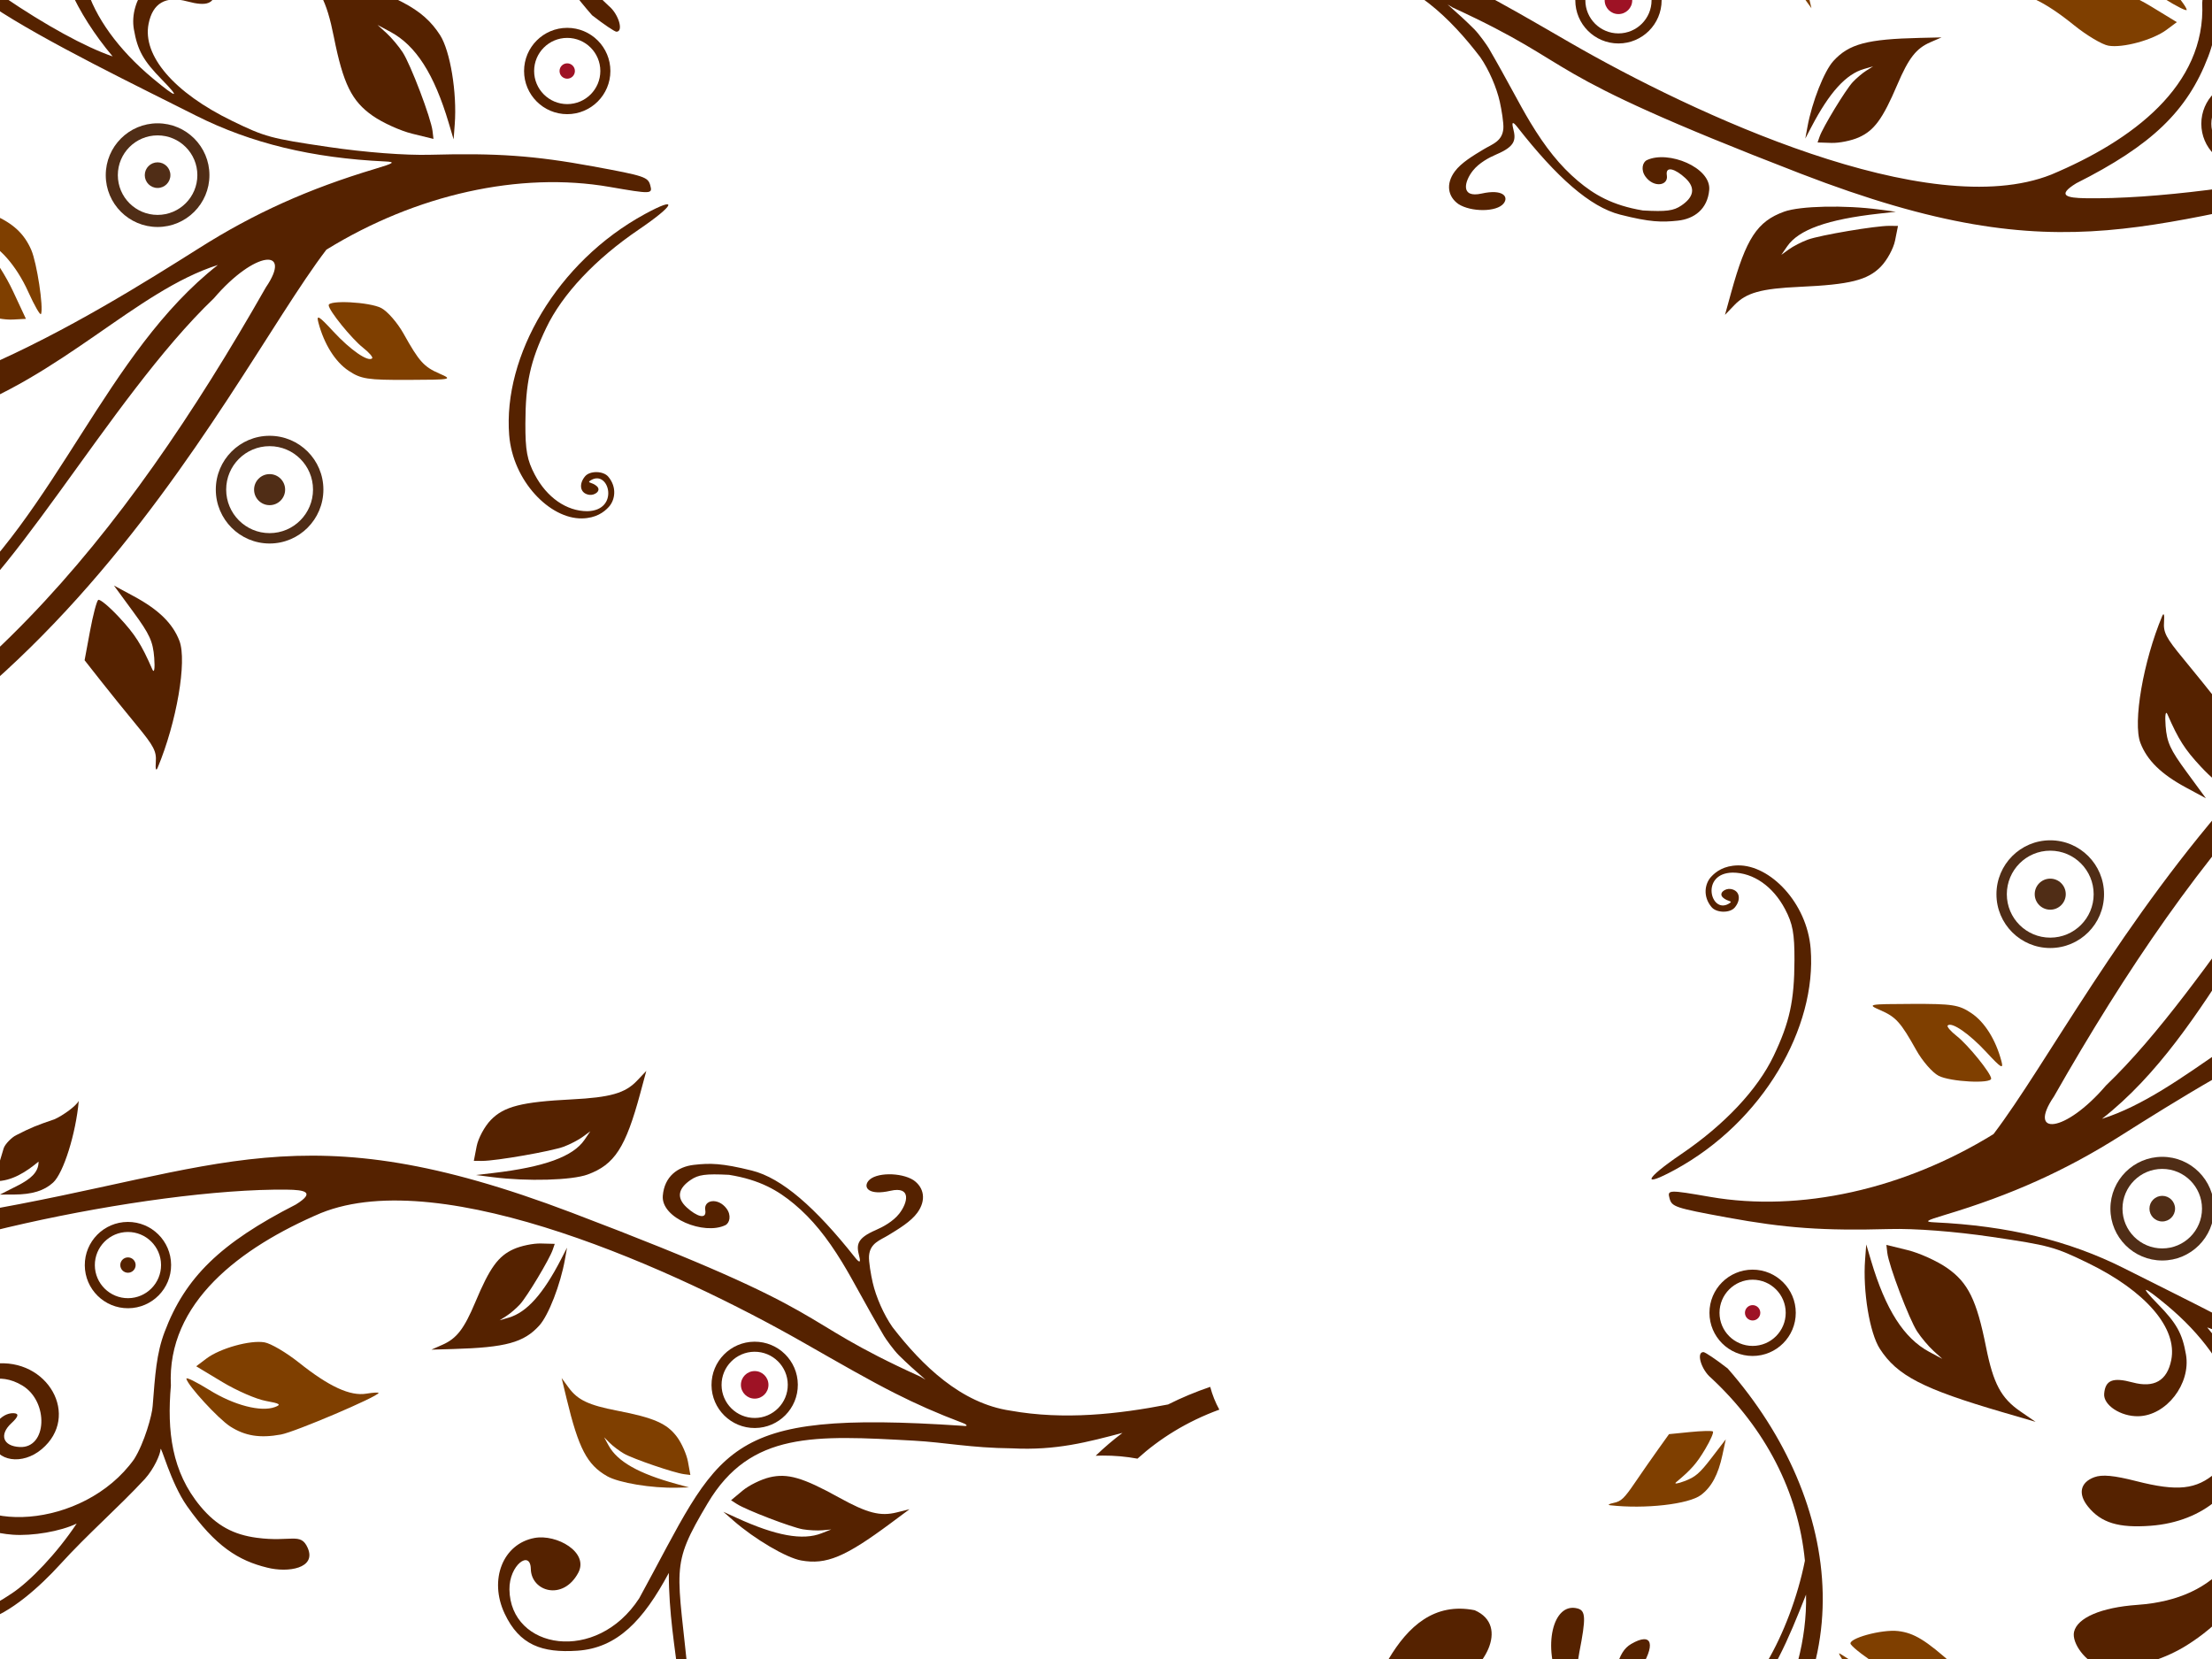 <?xml version="1.0"?><svg width="640" height="480" xmlns="http://www.w3.org/2000/svg">
 <title>leaf swirl with room for Monogram</title>
 <g>
  <title>Layer 1</title>
  <g id="svg_2">
   <path id="path3801" d="m332.787,-297.766c-21.717,0.165 -42.58,18.716 -46.431,45.385c-2.554,17.692 -0.105,29.901 9.123,45.927c3.562,6.437 12.623,21.325 20.358,28.436c0.91,0.837 0.882,3.15 -1.046,2.46c-13.483,-3.554 -28.678,-2.875 -46.353,0.542l3.487,2.092c43.268,-6.491 74.137,16.446 91.796,44.707c1.32,-0.097 2.665,-0.155 4.01,-0.155c0.45,0 0.89,0.008 1.337,0.019c-0.01,-0.31 -0.019,-0.618 -0.019,-0.93c0,-1.664 0.145,-3.292 0.407,-4.881c-6.654,-9.242 -14.625,-18.194 -23.806,-26.382c-11.811,-10.535 -34.992,-47.963 -22.721,-58.227c12.373,-10.351 32.557,1.207 27.273,15.845c-2.391,6.624 -10.305,7.512 -8.155,2.324c2.525,-6.09 -4.194,-11.777 -11.487,-6.044c-5.312,4.176 1.199,12.827 7.516,14.315c9.059,2.134 17.498,-5.764 16.717,-16.581c-0.889,-12.308 -20.729,-21.984 -32.039,-13.172c-11.309,8.812 -5.069,26.918 1.104,40.503c2.991,6.583 0.145,6.25 -3.971,2.034c-11.212,-11.485 -16.063,-18.054 -22.586,-30.973c-4.764,-9.436 -5.196,-18.731 -3.196,-23.574c3.188,-7.719 9.015,-9.567 13.036,-4.145c3.912,5.274 6.94,6.049 8.62,2.266c1.963,-4.421 -4.925,-11.217 -10.596,-10.46c-8.413,1.123 -13.325,5.371 -14.431,12.533l-1.085,6.935l-1.22,-8.891c-1.576,-11.344 2.294,-23.98 8.93,-29.211c7.413,-5.843 17.782,-2.921 25.046,7.07c6.204,8.532 11.485,10.719 13.734,5.656c3.226,-7.264 -11.677,-20.768 -23.496,-21.288c-5.433,-0.239 -8.8,0.656 -12.765,3.429c-8.653,6.051 -8.183,3.315 1.046,-6.102c13.934,-14.218 26.439,-15.395 43.487,-4.029c10.455,6.971 17.04,5.648 15.613,-3.157c-0.086,-0.528 -0.192,-1.036 -0.329,-1.511c-0.961,-3.323 -3.314,-5.476 -8.813,-8.349c-5.862,-3.062 -12.011,-4.463 -18.092,-4.416l0,0zm171.06,169.452c-1.288,0.017 -2.623,0.237 -3.971,0.659c-2.741,1.107 -5.302,3.109 -7.128,5.404c-4.848,6.093 -6.197,22.115 -5.017,35.312c3.113,34.821 5.637,34.132 -5.695,52.9c-12.501,20.706 -31.065,19.456 -59.796,17.705c-8.914,-0.543 -16.336,-2.196 -28.339,-2.383c-12.775,-0.742 -21.882,1.704 -31.961,4.281c2.781,-2.067 5.369,-4.261 7.787,-6.567c-0.666,0.025 -1.323,0.039 -1.995,0.039c-3.449,0 -6.824,-0.328 -10.092,-0.949c-6.39,5.713 -14.238,10.623 -23.767,14.044c1.125,2.064 2,4.275 2.596,6.605c4.285,-1.432 8.346,-3.1 12.165,-4.998c0.008,-0.004 0.012,-0.016 0.019,-0.019c14.454,-2.724 30.168,-4.399 45.656,-1.53c14.307,2.184 25.491,13.247 33.976,24.349c2.51,3.634 4.723,8.751 5.656,12.92c0.499,2.23 1.154,6.136 1.027,7.729c-0.298,3.73 -3.22,4.516 -5.656,5.985c-3.029,1.827 -6.523,3.884 -8.407,6.45c-2.651,3.611 -1.992,7.287 1.085,9.433c3.586,2.301 11.071,2.371 13.075,-0.213c1.542,-1.989 -0.332,-4.194 -6.354,-2.847c-6.287,1.406 -5.002,-3.556 -2.557,-6.625c1.794,-2.251 4.701,-3.808 6.818,-4.707c5.621,-2.386 5.637,-4.319 4.843,-7.477c-0.508,-2.018 -0.087,-2.066 1.259,-0.349c11.296,14.43 20.984,23.05 29.675,25.259c8.692,2.209 12.04,2.244 16.717,1.743c4.677,-0.5 8.57,-3.29 9.065,-8.891c0.575,-6.497 -11.864,-11.539 -18.034,-8.62c-1.264,0.598 -1.838,2.83 -0.387,4.804c2.408,3.277 6.647,2.601 6.16,-0.387c-0.478,-2.933 2.545,-1.822 5.346,0.775c3.222,2.987 2.232,5.658 -1.143,7.942c-2.271,1.536 -4.316,1.815 -11.138,1.433c-8.958,-1.491 -14.167,-4.65 -18.789,-8.542c-5.17,-4.353 -9.433,-9.736 -13.772,-16.93c-3.356,-5.563 -6.359,-11.684 -12.029,-21.462c-0.449,-0.774 -2.711,-4.018 -4.223,-5.54c-2.131,-2.146 -4.911,-4.693 -7.69,-7.128c0.498,0.295 0.996,0.582 1.492,0.891c38.943,17.931 20.878,17.241 100.668,48.058c78.345,30.26 100.566,13.01 172.493,1.123c26.868,-5.275 59.509,-18.726 67.603,-23.399c38.248,-22.083 43.205,-2.867 58.595,0.504c2.537,0.473 5.327,0.684 7.729,0.426c5.088,-0.545 10.005,-0.912 15.399,-10.847c3.98,-7.33 0.752,-13.8 -6.392,-16.368c-6.901,-2.48 -8.438,0.996 -3.797,8.562c6.809,13.291 -1.962,16.347 -13.404,13.792c-9.249,-2.065 -7.809,-3.987 -17.201,-8.077c-19.31,-8.41 -31.469,4.702 -25.395,-3.39c12.599,-16.784 32.898,-39.748 38.489,-62.218c3.272,-13.152 0.815,-34.382 -4.959,-42.809c-4.296,-6.268 -10.273,-13.049 -21.152,-12.997c-1.125,0.005 -2.311,0.093 -3.545,0.252c-16.607,2.144 -25.919,22.14 -12.436,26.46c3.119,0.999 7.621,2.276 11.545,-0.601c6.515,-4.775 2.769,-11.585 -4.029,-10.034c-6.672,1.523 -7.214,-1.995 -2.499,-7.245c5.423,-6.037 13.864,-6.802 20.939,-1.84c18.994,16.892 15.163,48.99 0.562,71.845c-6.955,10.886 -18.036,22.862 -23.826,31.438c-4.399,6.516 -26.732,23.402 -30.257,23.69c-0.806,0.066 4.566,-9.168 6.547,-15.128c6.205,-18.665 4.015,-39.352 -9.201,-45.269c-3.374,-1.511 -7.256,-2.354 -17.801,1.395c12.731,-2.443 23.144,2.676 25.646,15.07c3.637,18.009 -4.811,34.306 -14.431,43.196c-15.058,13.917 -93.051,30.261 -132.92,29.579c-5.08,-0.087 -8.453,-0.716 -2.576,-4.32c21.864,-10.997 32.164,-20.913 38.198,-36.687c2.39,-6.248 2.796,-12.279 3.564,-21.365c0.152,-2.546 2.471,-10.695 5.462,-15.361c14.84,-20.485 48.679,-21.498 52.513,-5.559c6.234,17.074 -6.928,35.283 -20.32,27.06c-7.695,-4.725 -7.039,-18.209 0.852,-17.782c4.882,0.264 6.016,3.592 2.402,6.896c-2.115,1.933 -2.301,2.832 -0.659,2.906c3.664,0.165 7.077,-4.286 6.276,-8.213c-1.173,-5.748 -8.724,-6.932 -14.354,-2.247c-11.383,9.473 -1.938,26.564 13.676,24.794c6.384,-0.724 11.275,-4.783 15.361,-12.591c6.262,-17.816 -0.17,-35.272 -20.513,-36.901c-5.647,-0.452 -13.862,0.873 -18.518,3.119c5.757,-8.564 13.554,-16.603 18.867,-20.087c6.781,-4.447 9.242,-5.274 15.38,-5.249c7.705,0.031 13.172,3.892 14.237,9.763c1.348,7.433 -8.66,13.106 -12.862,7.632c-2.574,-3.354 1.681,-5.511 2.537,-3.312c0.534,1.371 2.863,0.774 3.274,-1.201c1.265,-6.084 -4.956,-7.09 -7.651,-1.375c-2.963,7.262 3.3,10.499 8.852,9.182c11.36,-3.42 10.632,-17.09 -1.201,-22.547c-3.876,-1.788 -8.916,-1.992 -14.179,-0.833c-7.848,2.005 -16.818,10.194 -22.276,16.116c-8.451,9.17 -16.817,16.223 -24.775,24.697c-2.74,3.014 -4.528,7.145 -4.591,8.542c-0.071,1.574 -2.853,-9.69 -7.554,-16.446c-8.175,-11.747 -14.847,-15.892 -23.109,-17.956c-6,-1.566 -14.333,-0.307 -11.738,5.656c2.005,4.608 4.754,1.597 14.741,3.002c6.585,0.927 11.511,3.463 16.213,9.182c8.284,10.075 9.567,21.872 8.349,34.983c1.08,23.995 -20.32,39.861 -43.68,49.666c-35.495,14.11 -103.369,-17.46 -139.331,-38.237c-11.064,-6.392 -18.883,-10.967 -26.46,-14.857c-6.148,-3.156 -12.136,-5.862 -19.564,-8.717c-0.58,-0.146 -2.289,-1.159 0.155,-0.814c70.531,5.106 69.504,-5.744 93.733,-49.356c12.456,-18.985 37.422,-14.63 37.54,2.789c0.048,7.042 -6.14,11.504 -6.218,5.889c-0.091,-6.592 -9.285,-9.372 -13.714,-1.22c-3.226,5.937 6.182,11.302 12.571,10.169c9.164,-1.625 13.352,-11.99 8.794,-21.83c-4.242,-9.157 -10.772,-11.488 -20.978,-10.867c-11.556,0.703 -19.121,8.61 -26.596,22.353c0.186,-22.857 -6.95,-41.2 -1.685,-58.44c2.166,-7.091 3.778,-9.563 6.528,-11.274c4.087,-2.543 8.958,-2.507 10.983,1.821c1.761,3.763 0.444,5.878 -2.712,4.32c-3.216,-1.588 -6.411,4.013 -3.7,7.632c1.633,2.18 5.693,2.494 7.361,2.131c4.911,-1.068 6.095,-9.05 3.196,-14.722c-2.225,-3.848 -5.684,-5.65 -9.55,-5.598z" fill="#552200"/>
   <path d="m530.456,17.65c4.505,-4.935 9.749,-6.337 24.999,-6.685l6.292,-0.143l-3.231,1.402c-4.11,1.784 -6.276,4.563 -9.568,12.279c-4.23,9.915 -6.68,13.264 -11.158,15.254c-2.13,0.946 -5.681,1.662 -7.892,1.59l-4.019,-0.13l0.595,-1.704c0.963,-2.755 7.503,-13.513 9.569,-15.741c1.047,-1.128 2.804,-2.619 3.907,-3.313l2.004,-1.262l-2.653,0.762c-5.204,1.495 -9.986,6.77 -15.226,16.795l-1.747,3.342l0.633,-3.439c1.323,-7.187 4.833,-16.089 7.495,-19.005l0,0l0,0z" id="path3948" fill="#552200"/>
   <path id="path3960" d="m516.221,61.236c-7.793,2.81 -11.011,7.718 -15.341,23.395l-1.787,6.469l2.708,-2.821c3.445,-3.589 7.74,-4.787 18.975,-5.292c14.436,-0.649 19.572,-1.927 23.387,-5.82c1.815,-1.851 3.678,-5.263 4.141,-7.582l0.842,-4.215l-2.448,-0.025c-3.958,-0.04 -20.115,2.687 -23.642,3.989c-1.786,0.66 -4.241,1.92 -5.456,2.801l-2.209,1.602l1.699,-2.463c3.333,-4.831 11.655,-7.801 26.495,-9.456l4.947,-0.552l-4.796,-0.64c-10.023,-1.337 -22.912,-1.052 -27.517,0.609l0,0l0,0z" fill="#552200"/>
   <g id="g3962" fill="#552200">
    <path id="path3964" d="m788.125,22.778c-6.536,0 -11.828,5.292 -11.828,11.828c0,6.536 5.292,11.856 11.828,11.856c6.536,0 11.828,-5.32 11.828,-11.856c0,-6.536 -5.292,-11.828 -11.828,-11.828zm0,2.281c5.279,0 9.547,4.268 9.547,9.547c0,5.279 -4.268,9.575 -9.547,9.575c-5.279,0 -9.547,-4.296 -9.547,-9.575c0,-5.279 4.268,-9.547 9.547,-9.547z" fill="#552200"/>
    <path d="m792.189,34.618c0,2.244 -1.819,4.063 -4.063,4.063c-2.244,0 -4.063,-1.819 -4.063,-4.063c0,-2.244 1.819,-4.063 4.063,-4.063c2.244,0 4.063,1.819 4.063,4.063z" id="path3966" fill="#552200"/>
   </g>
   <path id="path3982" d="m670.902,59.809c-3.016,2.734 -6.66,14.113 -7.555,23.594c0.698,-1.414 4.437,-4.13 7.068,-5.297c5.139,-1.711 6.85,-2.389 11.046,-4.507c1.269,-0.569 3.322,-2.585 3.702,-3.823c0.348,-1.135 1.043,-3.406 1.043,-3.406c0.918,-2.998 1.548,-5.727 1.401,-6.064c-4.723,-0.089 -9.007,2.684 -12.521,5.587c-0.04,-3.179 2.53,-5.068 5.791,-6.764l5.442,-2.716l-4.146,-0.006c-5.18,-0.007 -8.674,1.048 -11.271,3.402l0,0l0,0z" fill="#552200"/>
   <path id="path3984" d="m720.423,58.196c6.384,3.696 9.076,8.929 12.832,24.945l1.55,6.608l-2.246,-3.109c-2.857,-3.955 -6.37,-5.645 -15.521,-7.467c-11.758,-2.34 -15.957,-4.208 -19.12,-8.507c-1.505,-2.045 -3.072,-5.639 -3.483,-7.986l-0.748,-4.268l1.992,0.263c3.221,0.426 16.41,5.023 19.3,6.727c1.463,0.863 3.48,2.398 4.481,3.412l1.821,1.844l-1.419,-2.636c-2.784,-5.171 -9.601,-9.087 -21.703,-12.47l-4.034,-1.128l3.894,-0.068c8.138,-0.143 18.631,1.655 22.403,3.839l0,0l-0,0z" fill="#7f3f00"/>
   <g id="g3994" fill="#552200">
    <path d="m649.397,23.314c-6.895,0 -12.487,5.593 -12.487,12.487c0,6.895 5.593,12.487 12.487,12.487c6.895,0 12.487,-5.593 12.487,-12.487c0,-6.895 -5.593,-12.487 -12.487,-12.487zm0,2.909c5.286,0 9.578,4.292 9.578,9.578c0,5.286 -4.292,9.578 -9.578,9.578c-5.286,0 -9.578,-4.292 -9.578,-9.578c0,-5.286 4.292,-9.578 9.578,-9.578z" id="path3996" fill="#552200"/>
    <path id="path3998" d="m651.615,35.803c0,1.227 -0.995,2.221 -2.221,2.221c-1.227,0 -2.221,-0.995 -2.221,-2.221c0,-1.227 0.995,-2.221 2.221,-2.221c1.227,0 2.221,0.995 2.221,2.221z" fill="#552200"/>
   </g>
   <path d="m360.256,-176.432c4.303,-1.142 16.578,2.327 25.453,7.194c0.733,0.402 0.206,0.507 -1.23,0.244c-2.147,-0.393 -3.296,0.059 -7.881,3.098c-2.952,1.956 -7.408,4.84 -9.902,6.407l-4.535,2.85l-5.832,-1.733c-3.208,-0.953 -5.998,-2.009 -6.2,-2.348c-0.202,-0.338 1.577,-2.079 3.953,-3.867c3.88,-2.921 6.035,-3.996 11.419,-5.698c0.908,-0.287 -0.145,-0.571 -2.339,-0.632c-3.373,-0.093 -4.889,0.414 -9.81,3.281l-5.82,3.391l2.616,-3.829c3.269,-4.784 6.403,-7.376 10.107,-8.359l0,0l0,0z" id="path4034" fill="#7f3f00"/>
   <path id="path4036" d="m330.281,-147.859c-2.614,2.29 -5.462,11.483 -5.906,19.063c-0.037,0.626 0.26,0.332 0.691,-0.687c0.645,-1.523 1.443,-2.077 5.477,-3.795c2.597,-1.106 6.469,-2.804 8.605,-3.772l3.883,-1.761l1.295,-4.401c0.712,-2.421 1.176,-4.616 1.03,-4.879c-0.146,-0.263 -2.095,0.182 -4.333,0.988c-3.653,1.316 -5.307,2.263 -8.765,5.02c-0.583,0.465 -0.33,-0.319 0.563,-1.741c1.372,-2.186 2.365,-2.951 6.423,-4.951l4.801,-2.366l-3.737,0.151c-4.67,0.189 -7.779,1.16 -10.029,3.131l0,0l0,-0z" fill="#552200"/>
   <path id="path4050" d="m605.408,-13.481c-4.075,0.722 -28.115,10.794 -28.305,11.859c-0.039,0.217 1.55,0.136 3.531,-0.182c4.68,-0.75 10.796,2.111 19.455,9.1c3.627,2.928 8.092,5.59 9.923,5.917c4.143,0.739 12.878,-1.641 16.833,-4.587l2.98,-2.219l-7.561,-4.61c-4.159,-2.536 -9.801,-5.026 -12.539,-5.535c-4.078,-0.757 -4.553,-1.08 -2.626,-1.783c4.068,-1.486 11.872,0.589 18.948,5.04c3.754,2.361 6.741,3.847 6.638,3.303c-0.368,-1.95 -9.198,-11.677 -12.604,-13.884c-4.297,-2.785 -8.6,-3.494 -14.673,-2.418z" fill="#7f3f00"/>
   <path d="m455.117,-50.801c-7.254,-1.338 -12.7,0.89 -25.963,10.623l-5.472,4.016l3.727,-0.904c4.742,-1.15 8.511,-0.152 16.65,4.41c10.458,5.862 14.864,7.17 20.061,5.957c2.472,-0.577 5.999,-2.29 7.837,-3.807l3.342,-2.759l-1.685,-1.094c-2.725,-1.769 -15.738,-6.845 -19.041,-7.428c-1.673,-0.295 -4.203,-0.438 -5.624,-0.318l-2.583,0.218l2.791,-1.081c5.476,-2.121 13.203,-0.669 24.599,4.624l3.799,1.764l-2.915,-2.582c-6.092,-5.397 -15.237,-10.848 -19.524,-11.639l0,0l-0,0z" id="path4063" fill="#552200"/>
   <g id="g4067" fill="#552200">
    <path id="path4069" d="m468.271,-12.401c-6.895,0 -12.487,5.593 -12.487,12.487c0,6.895 5.593,12.487 12.487,12.487c6.895,0 12.487,-5.593 12.487,-12.487c0,-6.895 -5.593,-12.487 -12.487,-12.487zm0,2.909c5.286,0 9.578,4.292 9.578,9.578c0,5.286 -4.292,9.578 -9.578,9.578c-5.286,0 -9.578,-4.292 -9.578,-9.578c0,-5.286 4.292,-9.578 9.578,-9.578z" fill="#552200"/>
    <path d="m472.255,0.088c0,2.202 -1.785,3.987 -3.987,3.987c-2.202,0 -3.987,-1.785 -3.987,-3.987c0,-2.202 1.785,-3.987 3.987,-3.987c2.202,0 3.987,1.785 3.987,3.987z" id="path4071" fill="#9e1225"/>
   </g>
   <path d="m511.139,-26.072c5.757,3.333 8.184,8.052 11.573,22.496l1.398,5.96l-2.026,-2.804c-2.576,-3.567 -5.745,-5.091 -13.998,-6.734c-10.604,-2.11 -14.39,-3.795 -17.242,-7.672c-1.357,-1.844 -2.771,-5.085 -3.142,-7.202l-0.674,-3.849l1.797,0.237c2.904,0.384 14.799,4.53 17.405,6.066c1.319,0.778 3.138,2.163 4.042,3.077l1.642,1.663l-1.28,-2.377c-2.511,-4.663 -8.658,-8.195 -19.572,-11.246l-3.639,-1.017l3.512,-0.062c7.339,-0.129 16.802,1.493 20.204,3.462l0,0l0,0l0,0z" id="path4083" fill="#7f3f00"/>
  </g>
  <g id="svg_1" transform="rotate(179.665 129.614,504.644) ">
   <path d="m-95.213,310.234c-21.717,0.165 -42.581,18.716 -46.431,45.385c-2.554,17.692 -0.105,29.901 9.123,45.927c3.562,6.436 12.623,21.325 20.359,28.435c0.91,0.837 0.882,3.151 -1.046,2.461c-13.483,-3.555 -28.679,-2.876 -46.354,0.542l3.487,2.092c43.268,-6.491 74.137,16.446 91.796,44.707c1.32,-0.097 2.665,-0.155 4.01,-0.155c0.45,0 0.89,0.008 1.337,0.019c-0.01,-0.31 -0.019,-0.617 -0.019,-0.93c0,-1.663 0.145,-3.292 0.407,-4.881c-6.654,-9.242 -14.625,-18.194 -23.806,-26.383c-11.811,-10.534 -34.992,-47.962 -22.722,-58.227c12.374,-10.35 32.558,1.207 27.274,15.845c-2.391,6.624 -10.305,7.512 -8.155,2.325c2.525,-6.091 -4.194,-11.777 -11.487,-6.044c-5.312,4.176 1.199,12.827 7.516,14.315c9.059,2.134 17.498,-5.764 16.717,-16.581c-0.889,-12.308 -20.729,-21.984 -32.039,-13.172c-11.309,8.812 -5.069,26.918 1.104,40.503c2.991,6.583 0.145,6.25 -3.971,2.034c-11.211,-11.485 -16.063,-18.054 -22.586,-30.973c-4.764,-9.436 -5.196,-18.731 -3.196,-23.574c3.189,-7.719 9.015,-9.567 13.037,-4.145c3.911,5.274 6.94,6.049 8.619,2.266c1.963,-4.42 -4.924,-11.217 -10.595,-10.46c-8.414,1.123 -13.325,5.371 -14.431,12.533l-1.085,6.934l-1.22,-8.891c-1.577,-11.344 2.294,-23.98 8.929,-29.21c7.413,-5.843 17.782,-2.921 25.046,7.07c6.204,8.533 11.486,10.719 13.734,5.656c3.226,-7.263 -11.677,-20.768 -23.496,-21.288c-5.433,-0.239 -8.801,0.656 -12.765,3.429c-8.654,6.051 -8.183,3.315 1.046,-6.102c13.934,-14.218 26.438,-15.395 43.486,-4.029c10.455,6.971 17.04,5.648 15.613,-3.157c-0.086,-0.528 -0.192,-1.036 -0.329,-1.511c-0.961,-3.323 -3.314,-5.477 -8.813,-8.349c-5.862,-3.062 -12.011,-4.462 -18.092,-4.416l0,0l0,0zm171.06,169.452c-1.289,0.017 -2.623,0.237 -3.971,0.658c-2.741,1.107 -5.302,3.109 -7.128,5.405c-4.848,6.093 -6.197,22.115 -5.017,35.312c3.114,34.821 5.637,34.132 -5.695,52.9c-12.501,20.706 -31.064,19.456 -59.796,17.705c-8.914,-0.543 -16.336,-2.196 -28.339,-2.383c-12.775,-0.742 -21.882,1.704 -31.961,4.281c2.781,-2.066 5.369,-4.26 7.787,-6.566c-0.666,0.024 -1.323,0.038 -1.995,0.038c-3.449,0 -6.824,-0.327 -10.092,-0.949c-6.39,5.713 -14.238,10.623 -23.767,14.044c1.125,2.064 2,4.274 2.596,6.605c4.285,-1.431 8.346,-3.099 12.165,-4.997c0.008,-0.004 0.012,-0.016 0.019,-0.02c14.454,-2.724 30.168,-4.399 45.656,-1.53c14.307,2.184 25.491,13.247 33.976,24.349c2.51,3.634 4.723,8.75 5.656,12.92c0.499,2.23 1.154,6.135 1.027,7.728c-0.298,3.731 -3.22,4.516 -5.656,5.986c-3.029,1.827 -6.523,3.884 -8.407,6.45c-2.651,3.611 -1.992,7.287 1.085,9.434c3.586,2.3 11.071,2.371 13.075,-0.213c1.542,-1.989 -0.332,-4.195 -6.354,-2.848c-6.287,1.406 -5.002,-3.556 -2.557,-6.625c1.794,-2.251 4.701,-3.808 6.818,-4.707c5.621,-2.385 5.637,-4.319 4.843,-7.477c-0.508,-2.017 -0.087,-2.065 1.259,-0.348c11.296,14.429 20.984,23.049 29.675,25.259c8.692,2.209 12.04,2.244 16.717,1.743c4.677,-0.5 8.57,-3.29 9.065,-8.891c0.575,-6.497 -11.864,-11.539 -18.034,-8.62c-1.264,0.598 -1.838,2.83 -0.387,4.804c2.408,3.277 6.647,2.601 6.16,-0.387c-0.478,-2.933 2.545,-1.823 5.346,0.775c3.222,2.986 2.232,5.658 -1.143,7.941c-2.271,1.537 -4.316,1.815 -11.138,1.434c-8.958,-1.491 -14.167,-4.651 -18.789,-8.543c-5.17,-4.352 -9.433,-9.735 -13.772,-16.929c-3.356,-5.564 -6.359,-11.684 -12.029,-21.463c-0.449,-0.774 -2.711,-4.017 -4.223,-5.54c-2.131,-2.146 -4.911,-4.693 -7.69,-7.128c0.498,0.295 0.996,0.582 1.492,0.891c38.943,17.931 20.878,17.241 100.668,48.058c78.346,30.26 100.566,13.01 172.494,1.124c26.867,-5.276 59.509,-18.727 67.602,-23.4c38.248,-22.083 43.205,-2.866 58.596,0.504c2.537,0.473 5.326,0.683 7.729,0.426c5.088,-0.545 10.004,-0.912 15.399,-10.847c3.98,-7.33 0.752,-13.801 -6.392,-16.368c-6.901,-2.48 -8.438,0.996 -3.797,8.561c6.809,13.291 -1.962,16.347 -13.404,13.792c-9.249,-2.065 -7.809,-3.987 -17.201,-8.078c-19.31,-8.41 -31.469,4.702 -25.395,-3.389c12.6,-16.785 32.899,-39.749 38.489,-62.218c3.273,-13.152 0.815,-34.382 -4.958,-42.809c-4.296,-6.268 -10.274,-13.048 -21.153,-12.997c-1.125,0.005 -2.311,0.092 -3.545,0.252c-16.607,2.143 -25.919,22.14 -12.436,26.46c3.12,0.999 7.621,2.276 11.545,-0.601c6.515,-4.775 2.769,-11.585 -4.029,-10.034c-6.671,1.523 -7.214,-1.995 -2.499,-7.244c5.423,-6.037 13.865,-6.803 20.94,-1.84c18.994,16.892 15.163,48.99 0.562,71.844c-6.955,10.886 -18.036,22.863 -23.826,31.439c-4.399,6.516 -26.732,23.401 -30.257,23.689c-0.805,0.066 4.566,-9.167 6.548,-15.128c6.205,-18.665 4.015,-39.352 -9.201,-45.268c-3.375,-1.511 -7.257,-2.355 -17.802,1.394c12.731,-2.442 23.144,2.676 25.647,15.07c3.636,18.01 -4.812,34.306 -14.431,43.196c-15.058,13.917 -93.051,30.262 -132.92,29.579c-5.08,-0.087 -8.453,-0.716 -2.576,-4.32c21.864,-10.997 32.164,-20.912 38.198,-36.687c2.391,-6.248 2.796,-12.279 3.564,-21.366c0.153,-2.545 2.471,-10.694 5.463,-15.36c14.84,-20.486 48.679,-21.498 52.513,-5.56c6.234,17.075 -6.928,35.284 -20.32,27.061c-7.695,-4.726 -7.038,-18.21 0.853,-17.782c4.882,0.264 6.016,3.592 2.402,6.896c-2.115,1.933 -2.302,2.831 -0.659,2.905c3.664,0.165 7.078,-4.286 6.276,-8.213c-1.173,-5.748 -8.724,-6.932 -14.353,-2.247c-11.383,9.473 -1.938,26.564 13.675,24.794c6.384,-0.723 11.275,-4.783 15.361,-12.59c6.262,-17.817 -0.17,-35.272 -20.513,-36.901c-5.647,-0.452 -13.862,0.873 -18.518,3.119c5.757,-8.564 13.553,-16.604 18.866,-20.087c6.781,-4.447 9.242,-5.275 15.38,-5.25c7.706,0.031 13.173,3.892 14.238,9.763c1.348,7.433 -8.66,13.106 -12.862,7.632c-2.575,-3.354 1.681,-5.511 2.537,-3.313c0.534,1.371 2.863,0.774 3.274,-1.201c1.265,-6.084 -4.956,-7.089 -7.651,-1.375c-2.963,7.262 3.299,10.5 8.852,9.182c11.36,-3.42 10.632,-17.091 -1.201,-22.547c-3.877,-1.788 -8.916,-1.992 -14.179,-0.833c-7.849,2.004 -16.819,10.194 -22.276,16.116c-8.451,9.17 -16.817,16.223 -24.775,24.697c-2.74,3.014 -4.528,7.145 -4.591,8.542c-0.071,1.574 -2.853,-9.69 -7.554,-16.445c-8.175,-11.747 -14.847,-15.892 -23.109,-17.956c-6,-1.566 -14.333,-0.307 -11.739,5.656c2.006,4.608 4.754,1.596 14.741,3.002c6.585,0.927 11.511,3.463 16.213,9.182c8.284,10.075 9.567,21.872 8.349,34.983c1.08,23.995 -20.32,39.86 -43.68,49.665c-35.495,14.111 -103.369,-17.46 -139.331,-38.237c-11.063,-6.392 -18.883,-10.967 -26.46,-14.857c-6.148,-3.156 -12.136,-5.862 -19.564,-8.717c-0.58,-0.146 -2.289,-1.159 0.155,-0.813c70.531,5.106 69.504,-5.744 93.733,-49.356c12.456,-18.985 37.422,-14.63 37.54,2.789c0.047,7.042 -6.14,11.504 -6.218,5.889c-0.092,-6.592 -9.286,-9.372 -13.714,-1.22c-3.226,5.937 6.182,11.302 12.571,10.169c9.164,-1.625 13.352,-11.99 8.794,-21.83c-4.242,-9.158 -10.772,-11.488 -20.978,-10.867c-11.556,0.703 -19.121,8.61 -26.596,22.353c0.186,-22.857 -6.95,-41.2 -1.685,-58.44c2.166,-7.092 3.778,-9.563 6.528,-11.274c4.087,-2.542 8.958,-2.506 10.983,1.821c1.761,3.763 0.444,5.878 -2.712,4.32c-3.216,-1.588 -6.411,4.013 -3.7,7.632c1.633,2.179 5.693,2.493 7.361,2.13c4.911,-1.068 6.095,-9.05 3.196,-14.721c-2.225,-3.848 -5.684,-5.65 -9.55,-5.598z" fill="#552200" id="svg_3"/>
   <path d="m102.456,625.65c4.505,-4.935 9.749,-6.337 24.999,-6.685l6.292,-0.143l-3.231,1.402c-4.11,1.784 -6.276,4.563 -9.568,12.279c-4.23,9.915 -6.68,13.264 -11.158,15.254c-2.13,0.946 -5.681,1.662 -7.892,1.59l-4.019,-0.13l0.595,-1.704c0.963,-2.755 7.503,-13.513 9.569,-15.741c1.047,-1.128 2.804,-2.619 3.907,-3.313l2.004,-1.262l-2.653,0.762c-5.204,1.495 -9.986,6.77 -15.226,16.795l-1.747,3.342l0.633,-3.439c1.323,-7.187 4.833,-16.089 7.495,-19.005l0,0l0,0z" fill="#552200" id="svg_4"/>
   <path d="m88.221,669.236c-7.793,2.81 -11.011,7.718 -15.341,23.395l-1.787,6.469l2.708,-2.821c3.445,-3.589 7.74,-4.787 18.975,-5.292c14.436,-0.649 19.572,-1.927 23.387,-5.82c1.815,-1.852 3.678,-5.263 4.141,-7.582l0.842,-4.215l-2.448,-0.025c-3.958,-0.04 -20.115,2.687 -23.642,3.989c-1.786,0.66 -4.241,1.92 -5.456,2.801l-2.208,1.602l1.699,-2.463c3.333,-4.831 11.655,-7.801 26.495,-9.456l4.947,-0.552l-4.796,-0.64c-10.023,-1.337 -22.912,-1.052 -27.517,0.609l0,0l0,0z" fill="#552200" id="svg_5"/>
   <g fill="#552200" id="svg_6">
    <path d="m360.125,630.778c-6.536,0 -11.828,5.292 -11.828,11.828c0,6.536 5.292,11.856 11.828,11.856c6.536,0 11.828,-5.32 11.828,-11.856c0,-6.536 -5.292,-11.828 -11.828,-11.828zm0,2.281c5.279,0 9.547,4.268 9.547,9.547c0,5.279 -4.268,9.575 -9.547,9.575c-5.279,0 -9.547,-4.296 -9.547,-9.575c0,-5.279 4.268,-9.547 9.547,-9.547z" fill="#552200" id="svg_7"/>
    <path d="m364.189,642.618c0,2.244 -1.819,4.063 -4.063,4.063c-2.244,0 -4.063,-1.819 -4.063,-4.063c0,-2.244 1.819,-4.063 4.063,-4.063c2.244,0 4.063,1.819 4.063,4.063z" fill="#552200" id="svg_8"/>
   </g>
   <path d="m242.902,667.809c-3.016,2.734 -6.66,14.113 -7.555,23.594c0.698,-1.414 4.437,-4.13 7.068,-5.297c5.139,-1.711 6.85,-2.389 11.046,-4.507c1.269,-0.569 3.322,-2.585 3.702,-3.823c0.348,-1.135 1.043,-3.406 1.043,-3.406c0.918,-2.998 1.548,-5.727 1.401,-6.064c-4.723,-0.089 -9.007,2.684 -12.521,5.587c-0.04,-3.179 2.53,-5.068 5.791,-6.764l5.442,-2.716l-4.146,-0.006c-5.18,-0.007 -8.674,1.048 -11.271,3.402l0,0l0,0z" fill="#552200" id="svg_9"/>
   <path d="m292.423,666.196c6.384,3.696 9.076,8.929 12.832,24.945l1.55,6.608l-2.246,-3.109c-2.857,-3.955 -6.37,-5.645 -15.521,-7.467c-11.758,-2.34 -15.957,-4.208 -19.12,-8.507c-1.505,-2.045 -3.072,-5.639 -3.483,-7.986l-0.748,-4.268l1.992,0.263c3.221,0.426 16.41,5.023 19.3,6.727c1.463,0.863 3.48,2.398 4.481,3.412l1.821,1.844l-1.419,-2.636c-2.784,-5.171 -9.601,-9.087 -21.703,-12.47l-4.034,-1.128l3.894,-0.068c8.138,-0.143 18.631,1.655 22.403,3.839l0,0l-0,0z" fill="#7f3f00" id="svg_10"/>
   <g fill="#552200" id="svg_11">
    <path d="m221.397,631.314c-6.895,0 -12.487,5.593 -12.487,12.487c0,6.895 5.593,12.487 12.487,12.487c6.895,0 12.487,-5.593 12.487,-12.487c0,-6.895 -5.593,-12.487 -12.487,-12.487zm0,2.909c5.286,0 9.578,4.292 9.578,9.578c0,5.286 -4.292,9.578 -9.578,9.578c-5.286,0 -9.578,-4.292 -9.578,-9.578c0,-5.286 4.292,-9.578 9.578,-9.578z" fill="#552200" id="svg_12"/>
    <path d="m223.615,643.803c0,1.227 -0.995,2.221 -2.221,2.221c-1.227,0 -2.221,-0.995 -2.221,-2.221c0,-1.227 0.995,-2.221 2.221,-2.221c1.227,0 2.221,0.995 2.221,2.221z" fill="#552200" id="svg_13"/>
   </g>
   <path d="m-67.744,431.568c4.303,-1.142 16.578,2.327 25.453,7.194c0.733,0.402 0.206,0.507 -1.23,0.244c-2.147,-0.393 -3.296,0.059 -7.881,3.098c-2.952,1.956 -7.408,4.84 -9.902,6.407l-4.535,2.85l-5.832,-1.733c-3.208,-0.953 -5.998,-2.009 -6.2,-2.348c-0.202,-0.338 1.577,-2.078 3.953,-3.867c3.88,-2.921 6.035,-3.996 11.419,-5.698c0.908,-0.287 -0.145,-0.571 -2.339,-0.632c-3.373,-0.093 -4.889,0.414 -9.81,3.281l-5.82,3.391l2.616,-3.829c3.269,-4.784 6.403,-7.376 10.107,-8.359l0,0l0,0z" fill="#7f3f00" id="svg_14"/>
   <path d="m-97.719,460.141c-2.614,2.29 -5.462,11.483 -5.906,19.063c-0.037,0.626 0.26,0.332 0.691,-0.687c0.645,-1.523 1.443,-2.077 5.477,-3.795c2.597,-1.106 6.469,-2.804 8.605,-3.772l3.883,-1.761l1.295,-4.401c0.712,-2.421 1.176,-4.616 1.03,-4.879c-0.146,-0.263 -2.095,0.182 -4.333,0.988c-3.653,1.316 -5.307,2.263 -8.765,5.02c-0.583,0.465 -0.33,-0.319 0.563,-1.741c1.372,-2.186 2.365,-2.951 6.423,-4.951l4.801,-2.366l-3.737,0.151c-4.67,0.189 -7.779,1.16 -10.029,3.131l0,0l0,-0z" fill="#552200" id="svg_15"/>
   <path d="m177.408,594.519c-4.075,0.722 -28.115,10.794 -28.305,11.859c-0.039,0.217 1.55,0.136 3.531,-0.182c4.68,-0.75 10.796,2.111 19.455,9.1c3.627,2.928 8.092,5.59 9.923,5.917c4.143,0.739 12.878,-1.641 16.833,-4.587l2.98,-2.219l-7.561,-4.61c-4.159,-2.536 -9.801,-5.026 -12.539,-5.535c-4.078,-0.757 -4.553,-1.08 -2.626,-1.783c4.068,-1.486 11.872,0.589 18.948,5.04c3.754,2.361 6.741,3.847 6.638,3.303c-0.368,-1.95 -9.198,-11.677 -12.604,-13.884c-4.297,-2.785 -8.6,-3.494 -14.673,-2.418z" fill="#7f3f00" id="svg_16"/>
   <path d="m27.117,557.199c-7.254,-1.338 -12.7,0.89 -25.963,10.623l-5.472,4.016l3.727,-0.904c4.742,-1.15 8.511,-0.152 16.65,4.41c10.458,5.862 14.864,7.17 20.061,5.957c2.472,-0.577 5.999,-2.29 7.837,-3.807l3.342,-2.759l-1.685,-1.094c-2.725,-1.769 -15.738,-6.845 -19.041,-7.428c-1.673,-0.295 -4.203,-0.438 -5.624,-0.318l-2.583,0.218l2.791,-1.081c5.476,-2.121 13.203,-0.669 24.599,4.624l3.799,1.764l-2.915,-2.582c-6.092,-5.397 -15.237,-10.848 -19.524,-11.639l0,0l-0,0z" fill="#552200" id="svg_17"/>
   <g fill="#552200" id="svg_18">
    <path d="m40.271,595.599c-6.895,0 -12.487,5.593 -12.487,12.487c0,6.895 5.593,12.487 12.487,12.487c6.895,0 12.487,-5.593 12.487,-12.487c0,-6.895 -5.593,-12.487 -12.487,-12.487zm0,2.909c5.286,0 9.578,4.292 9.578,9.578c0,5.286 -4.292,9.578 -9.578,9.578c-5.286,0 -9.578,-4.292 -9.578,-9.578c0,-5.286 4.292,-9.578 9.578,-9.578z" fill="#552200" id="svg_19"/>
    <path d="m44.255,608.088c0,2.202 -1.785,3.987 -3.987,3.987c-2.202,0 -3.987,-1.785 -3.987,-3.987c0,-2.202 1.785,-3.987 3.987,-3.987c2.202,0 3.987,1.785 3.987,3.987z" fill="#9e1225" id="svg_20"/>
   </g>
   <path d="m83.139,581.928c5.757,3.333 8.185,8.052 11.573,22.497l1.398,5.96l-2.025,-2.804c-2.577,-3.567 -5.745,-5.091 -13.998,-6.734c-10.604,-2.11 -14.391,-3.795 -17.243,-7.672c-1.357,-1.844 -2.77,-5.085 -3.141,-7.203l-0.674,-3.849l1.796,0.237c2.905,0.384 14.8,4.53 17.405,6.067c1.32,0.778 3.138,2.163 4.042,3.078l1.643,1.663l-1.28,-2.377c-2.511,-4.663 -8.659,-8.195 -19.573,-11.246l-3.638,-1.017l3.512,-0.062c7.339,-0.129 16.802,1.493 20.204,3.462l0,0l0,0z" fill="#7f3f00" id="svg_21"/>
  </g>
  <g id="svg_22">
   <g id="g2935" fill="#502d16">
    <path d="m78.003,126.088c-8.6,0 -15.564,6.964 -15.564,15.564c0,8.6 6.964,15.601 15.564,15.601c8.6,0 15.564,-7.001 15.564,-15.601c0,-8.6 -6.964,-15.564 -15.564,-15.564zm0,3.002c6.946,0 12.562,5.616 12.562,12.562c0,6.946 -5.616,12.599 -12.562,12.599c-6.946,0 -12.562,-5.653 -12.562,-12.599c0,-6.946 5.616,-12.562 12.562,-12.562z" id="path3789" fill="#502d16"/>
    <path id="path3793" d="m82.496,141.668c0,2.481 -2.011,4.492 -4.492,4.492c-2.481,0 -4.492,-2.011 -4.492,-4.492c0,-2.481 2.011,-4.492 4.492,-4.492c2.481,0 4.492,2.011 4.492,4.492z" fill="#502d16"/>
   </g>
   <g id="g2942" fill="#502d16">
    <path id="path3785" d="m-138.165,95.189c-5.902,0 -10.689,4.787 -10.689,10.689c0,5.902 4.787,10.689 10.689,10.689c5.902,0 10.689,-4.787 10.689,-10.689c0,-5.902 -4.787,-10.689 -10.689,-10.689zm0,2.49c4.525,0 8.198,3.674 8.198,8.198c0,4.525 -3.674,8.198 -8.198,8.198c-4.525,0 -8.198,-3.674 -8.198,-8.198c0,-4.525 3.674,-8.198 8.198,-8.198z" fill="#502d16"/>
    <g id="g2939" fill="#502d16">
     <path id="path3787" d="m-136.533,105.879c0,0.903 -0.732,1.635 -1.635,1.635c-0.903,0 -1.635,-0.732 -1.635,-1.635c0,-0.903 0.732,-1.635 1.635,-1.635c0.903,0 1.635,0.732 1.635,1.635z" fill="#502d16"/>
    </g>
   </g>
   <g id="g2957" fill="#552200">
    <path d="m164.117,8.056c-6.895,0 -12.487,5.593 -12.487,12.487c0,6.895 5.593,12.487 12.487,12.487c6.895,0 12.487,-5.593 12.487,-12.487c0,-6.895 -5.592,-12.487 -12.487,-12.487zm0,2.909c5.286,0 9.578,4.292 9.578,9.578c0,5.286 -4.292,9.578 -9.578,9.578c-5.286,0 -9.578,-4.292 -9.578,-9.578c0,-5.286 4.292,-9.578 9.578,-9.578z" id="path3779" fill="#552200"/>
    <path id="path3781" d="m166.335,20.545c0,1.227 -0.995,2.221 -2.221,2.221c-1.227,0 -2.221,-0.995 -2.221,-2.221c0,-1.227 0.995,-2.221 2.221,-2.221c1.227,0 2.221,0.995 2.221,2.221z" fill="#9e1225"/>
   </g>
   <path id="path2983" d="m-90.488,-131.976c-2.299,-0.027 -4.52,0.524 -6.373,1.879c-6.836,5 -3.781,19.097 3.506,17.937c1.686,-0.269 3.881,-2.102 4.61,-4.727c1.21,-4.357 -1.94,-6.096 -4.358,-3.448c-2.373,2.599 -4.379,1.105 -4.107,-3.041c0.313,-4.767 3.715,-7.41 8.446,-6.528c3.183,0.594 5.614,1.564 9.956,7.574c19.228,26.617 8.232,41.517 30.373,78.838c-11.96,-10.086 -21.87,-14.704 -32.891,-11.158c-9.733,3.133 -14.971,7.671 -15.593,17.744c-0.668,10.824 6.988,18.961 16.116,17.142c6.364,-1.268 13.183,-9.685 8.02,-14.043c-7.09,-5.983 -14.651,-0.053 -12.339,6.121c1.969,5.259 -5.407,3.362 -7.923,-3.216c-6.224,-16.269 15.45,-29.408 33.956,-16.251c25.545,21.096 38.385,36.594 56.775,48.929c15.089,10.122 43.413,23.785 59.041,31.69c15.902,7.989 33.583,12.267 54.741,13.25c3.033,0.141 2.58,0.487 -2.906,2.13c-19.278,5.777 -35.077,12.879 -51.022,22.993c-30.552,19.277 -91.437,57.508 -132.183,45.404c-30.366,-9.02 -45.359,-23.532 -74.072,-56.639c-6.217,-7.168 -4.418,-11.605 -2.828,-20.416c1.821,-10.094 4.221,-15.565 10.828,-19.216c6.36,-3.514 12.744,-6.431 12.474,-9.259c-0.465,-4.873 -9.271,-2.727 -16.29,4.01c-5.645,5.418 -9.864,16.844 -10.712,28.997c-0.413,5.916 -1.096,8.983 -1.782,8.078c-0.609,-0.803 -3.423,-2.235 -6.218,-3.196c-23.413,-13.307 -44.449,9.412 -61.54,12.881c-14.56,2.956 -27.811,1.072 -37.83,-13.579c-7.875,-12.043 -18.84,-36.383 0.852,-43.312l3.661,-0.213l-3.719,1.472c-6.741,2.664 -5.604,11.328 1.491,11.371c5.066,0.03 7.84,-2.97 7.361,-8c-0.522,-5.474 -4.144,-8.762 -9.085,-8.291c-0.947,0.091 -1.826,0.307 -2.673,0.62c-5.931,2.193 -11.509,9.126 -10.344,20.726c3.813,37.973 36.076,54.692 67.525,35.952c12.33,-7.348 24.06,-9.919 15.07,-3.39c-11.065,9.703 -8.076,22.27 2.925,30.276c5.617,2.96 10.174,3.363 14.256,1.182c9.985,-5.337 8.612,-19.338 -2.014,-20.301c-5.255,-0.476 -9.248,3.317 -7.593,7.206c1.131,2.657 4.983,3.902 7.089,2.305c0.944,-0.715 0.457,-1.171 -1.588,-1.453c-3.495,-0.481 -4.182,-2.921 -1.395,-5.075c4.506,-3.481 10.399,4.239 7.768,10.189c-4.58,10.355 -19.823,4.948 -23.109,-7.729c-4.245,-11.021 16.233,-24.269 33.414,-18.188c3.683,1.544 8.398,5.429 9.53,6.876c27.574,35.273 51.868,54.21 80.368,61.017c8.567,2.046 16.546,3.057 24.019,3.254c-71.446,15.034 -140.092,-20.449 -177.878,-26.247c-13.866,-2.127 -17.247,-0.871 -22.198,0.33c-25.207,6.109 -23.43,-18.996 -35.583,-19.797c-2.415,-0.159 -3.002,-0.272 -4.61,-0.232c-2.067,0.051 -3.859,0.998 -5.869,2.905c-3.314,3.146 -3.813,8.086 -1.123,11.022c2.598,2.836 4.179,1.07 3.913,-4.358c0.254,-14.668 14.434,-5.295 19.041,3.622c6.566,12.709 18.501,8.952 13.114,12.978c-10.097,7.545 -25.335,17.263 -33.588,29.579c-4.831,7.208 -9.024,20.373 -8.445,26.537c0.475,5.06 1.761,10.885 8.329,12.455c8.29,1.982 17.664,-8.119 12.455,-13.346c-1.205,-1.209 -2.976,-2.865 -5.53,-1.918c-4.24,1.571 -4.202,6.361 -0.639,6.77c3.496,0.402 2.851,2.625 -0.668,4.833c-4.047,2.539 -8.172,1.33 -10.228,-3.022c-1.383,-2.928 -1.347,-5.239 0.31,-12.474c1.119,-4.885 3.53,-11.518 5.327,-14.741c6.116,-10.969 20.886,-25.469 31.496,-30.876c4.488,-2.288 18.642,-7.438 19.738,-7.187c0.407,0.093 -2.256,2.272 -5.908,4.843c-8.32,5.856 -15.864,17.889 -18.15,28.939l-1.492,7.206l2.305,-6.179c3.917,-10.568 8.837,-18.176 14.954,-23.09c11.11,-8.924 19.319,-10.885 41.976,-6.101c29.124,6.149 114.81,45.357 193.471,12.261c32.171,-11.033 53.72,-35.963 77.327,-43.448c-32.321,25.304 -46.554,71.641 -78.644,99.177c-8.424,7.229 -18.658,10.146 -24.058,10.44c-5.401,0.295 -9.905,-2.179 -11.429,-6.76c-1.428,-4.295 0.591,-10.698 4.378,-13.927c2.97,-2.532 4.805,-6.614 3.642,-8.078c-2.563,-3.222 -9.52,1.583 -11.913,8.233c-2.375,6.597 -1.437,12.029 2.828,16.464c2.108,2.192 3.274,4.115 2.576,4.262c-1.751,0.37 -9.857,-2.082 -15.496,-8.174c-5.639,-6.093 -8.939,-19.647 -2.983,-23.652c5.901,-3.968 5.956,-8.457 2.382,-9.743c-8.096,-2.914 -15.742,12.45 -6.024,29.482c9.718,17.032 29.302,18.957 50.906,9.336c21.598,-9.617 52.113,-68.202 82.672,-97.413c11.92,-13.945 22.868,-14.64 15.051,-3.177c-41.621,73.098 -88.336,130.282 -160.522,156.977c-19.319,7.145 -45.77,1.419 -57.278,-8.639c-9.369,-7.606 -6.296,-21.4 1.491,-31.147c-25.841,27.213 2.486,47.624 33.356,46.217c7.748,-1.198 4.51,-0.027 -6.431,3.352c-31.683,5.99 -86.753,-1.876 -88.968,-42.363c-0.242,-8.257 4.582,-15.72 10.867,-16.795c6.313,-1.079 10.026,8.453 3.99,10.247c-3.486,1.037 -4.812,-0.293 -1.937,-1.956c1.76,-1.019 1.838,-1.557 0.349,-2.576c-2.702,-1.849 -5.639,1.444 -3.661,4.106c2.195,2.956 8.193,1.708 9.317,-1.937c1.075,-3.488 -0.912,-7.628 -3.671,-8.823c-16.014,-6.939 -25.067,15.536 -14.692,35.089c10.374,19.554 45.581,31.981 73.762,29.114c133.92,-13.571 191.16,-141.9 221.52,-181.752c25.958,-16.016 55.975,-22.668 81.936,-18.17c12.066,2.091 12.477,2.089 11.797,-0.406c-0.67,-2.456 -1.53,-2.767 -16.62,-5.54c-16.9,-3.106 -27.867,-3.878 -47.07,-3.351c-7.212,0.197 -18.794,-0.684 -29.52,-2.267c-16.668,-2.459 -18.218,-2.878 -27.836,-7.554c-16.758,-8.15 -25.957,-18.856 -24.116,-28.087c1.189,-5.96 4.939,-8.149 11.177,-6.47c5.735,1.544 7.903,0.684 8.232,-3.293c0.271,-3.272 -4.792,-6.594 -9.878,-6.489c-8.123,0.168 -15.25,9.381 -13.792,17.84c1.049,6.087 2.719,9.084 8.135,14.605c5.482,5.589 4.351,5.456 -2.576,-0.31c-20.409,-16.988 -26.478,-37.72 -14.218,-48.445c5.636,-4.93 11.1,-5.509 22.993,-2.479c6.55,1.668 9.929,1.985 12.203,1.143c4.067,-1.508 4.773,-4.823 1.802,-8.504c-3.782,-4.685 -8.833,-6.232 -18.112,-5.54c-15.361,1.145 -26.434,10.705 -27.602,23.806c-0.647,7.246 -2.052,4.914 -2.577,-4.261c-0.648,-11.332 2.433,-23.873 7.361,-29.986c6.084,-7.546 14.834,-11.61 26.731,-12.455c10.368,-0.736 17.311,-3.718 18.247,-7.806c0.747,-3.26 -3.518,-8.874 -7.399,-9.763c-1.281,-0.293 -2.712,-0.462 -4.204,-0.484c-0.404,-0.006 -0.824,-0.013 -1.239,0c-6.239,0.201 -13.694,2.552 -19.816,6.392c-18.018,11.302 -26.723,29.874 -24.058,51.429c1.828,14.789 7.416,27.647 18.188,40.522c-15.857,-5.421 -46.243,-25.405 -64.91,-44.958c-19.901,-20.876 -22.433,-36.997 -32.193,-70.566c-3.7,-12.724 -11.959,-27.342 -17.376,-30.334c-2.567,-1.419 -5.645,-2.407 -8.6,-2.441l0,0z" fill="#552200"/>
   <path id="path2925" d="m51.918,185.435c2.235,5.859 -0.81,23.564 -6.314,36.712c-0.455,1.086 -0.68,0.363 -0.524,-1.686c0.233,-3.065 -0.57,-4.608 -5.503,-10.58c-3.176,-3.845 -7.874,-9.66 -10.438,-12.922l-4.662,-5.93l1.565,-8.425c0.861,-4.634 1.928,-8.697 2.372,-9.03c0.444,-0.333 3.144,1.901 6.001,4.965c4.664,5.003 6.489,7.863 9.668,15.152c0.536,1.229 0.779,-0.288 0.539,-3.37c-0.368,-4.738 -1.302,-6.787 -6.045,-13.255l-5.61,-7.651l5.749,3.099c7.184,3.872 11.277,7.877 13.201,12.92l-0,0l0,0z" fill="#552200"/>
   <path id="path2919" d="m-124.424,263.485c-0.907,2.326 -1.341,7.137 -0.964,10.691l0.685,6.463l1.401,-2.824c0.77,-1.553 2.914,-3.65 4.763,-4.659c4.86,-2.651 7.299,-6.467 6.845,-10.707c-0.505,-4.711 -1.606,-4.994 -4.972,-1.277c-1.484,1.638 -3.222,3.244 -3.864,3.567c-1.858,0.937 2.221,-5.116 4.217,-6.258c3.444,-1.971 0.643,-3.1 -2.898,-1.168c-2.269,1.238 -4.163,3.481 -5.212,6.173z" fill="#7f3f00"/>
   <path id="path2917" d="m-13.134,247.199c-0.496,10.85 -0.984,12.655 -2.265,8.378c-0.686,-2.289 -3.025,-4.493 -8.266,-7.789c-4.02,-2.528 -8.074,-5.431 -9.008,-6.45c-1.838,-2.006 -3.019,-13.573 -1.529,-14.978c1.016,-0.959 11.635,7.454 13.028,10.322c0.804,1.654 0.914,1.618 1.101,-0.362c0.251,-2.648 -3.399,-7.119 -8.909,-10.915c-3.715,-2.559 -3.774,-2.672 -1.334,-2.533c1.405,0.08 4.884,1.261 7.73,2.626c7.373,3.533 10.005,9.578 9.451,21.703z" fill="#7f3f00"/>
   <path id="path2913" d="m-90.527,60.868c3.723,0.517 11.584,3.201 10.054,8.253c-1.784,5.892 -8.644,0.815 -12.266,-4.712c-29.041,-5.093 -33.907,29.251 -5.835,45.322c-31.565,-14.069 -29.956,-56.763 8.047,-48.864z" fill="#502d16"/>
   <path id="path2909" d="m-83.024,229.54c-3.884,-2.368 -6.881,-8.326 -8.159,-16.219c-0.415,-2.56 -1.019,-5.931 -1.343,-7.49c-0.556,-2.677 -0.421,-2.636 2.423,0.744c1.88,2.234 4.949,4.068 8.162,4.877c2.832,0.713 6.562,2.408 8.289,3.766c3.202,2.519 6.65,11.142 5.082,12.71c-0.476,0.476 -4.061,-0.809 -7.966,-2.857c-6.282,-3.295 -6.907,-3.433 -5.424,-1.2c0.922,1.388 3.971,3.737 6.777,5.221l5.101,2.698l-4.633,-0.005c-2.548,-0.002 -6.287,-1.013 -8.308,-2.245l0,0l0,0z" fill="#552200"/>
   <path id="path2907" d="m-85.862,268.734c-1.444,-9.674 -6.713,-14.968 -15.078,-15.149l-4.149,-0.09l5.028,2.6c2.765,1.43 5.534,3.588 6.153,4.794c0.908,1.771 -0.178,1.478 -5.64,-1.524c-7.586,-4.169 -8.687,-3.455 -6.339,4.107c1.451,4.674 4.554,7.122 11.6,9.154c2.734,0.788 5.991,2.49 7.238,3.783c2.629,2.724 2.685,2.365 1.186,-7.675l0,0z" fill="#552200"/>
   <path id="path2903" d="m175.994,137.922c2.558,3.038 1.988,6.733 0.142,8.754c-1.426,1.562 -3.753,3.245 -7.755,3.316c-9.271,0.166 -20.005,-10.783 -21.06,-24.119c-1.803,-22.794 13.75,-50.053 39.269,-63.943c9.845,-5.358 8.743,-2.651 -1.85,4.544c-12.491,8.485 -22.053,18.655 -26.707,28.405c-4.63,9.702 -5.988,15.934 -6.024,27.643c-0.024,7.791 0.49,10.58 2.727,14.823c3.481,6.599 9.186,10.562 15.206,10.562c9.391,-0.201 6.324,-12.084 1.073,-8.998c-1.53,0.899 0.291,0.488 1.681,1.779c1.39,1.29 -0.639,2.724 -2.229,2.476c-2.794,-0.436 -3.01,-3.249 -1.146,-5.396c1.402,-1.615 5.244,-1.553 6.671,0.153z" fill="#552200"/>
   <path id="path2901" d="m-1.843,62.179c-3.795,-1.652 -29.394,-6.555 -30.141,-5.772c-0.153,0.16 1.216,0.97 3.042,1.801c4.314,1.963 7.828,7.729 11.177,18.341c1.403,4.445 3.651,9.133 4.996,10.417c3.043,2.907 11.637,5.754 16.562,5.487l3.71,-0.201l-3.75,-8.022c-2.063,-4.412 -5.386,-9.608 -7.386,-11.546c-2.979,-2.886 -3.196,-3.417 -1.202,-2.938c4.212,1.012 9.565,7.056 13,14.677c1.822,4.043 3.489,6.933 3.704,6.423c0.772,-1.828 -1.206,-14.815 -2.823,-18.538c-2.04,-4.696 -5.234,-7.667 -10.888,-10.129l0,0z" fill="#7f3f00"/>
   <path id="path2899" d="m100.87,107.278c-3.881,-2.585 -7.09,-7.694 -8.741,-13.918c-0.652,-2.457 0.09,-2.016 4.334,2.574c4.944,5.348 10.068,8.883 11.214,7.736c0.305,-0.305 -0.878,-1.68 -2.627,-3.056c-3.304,-2.599 -9.897,-10.742 -9.955,-12.294c-0.058,-1.571 11.829,-0.948 15.202,0.796c1.793,0.927 4.699,4.262 6.46,7.411c4.535,8.114 5.886,9.614 10.44,11.591c3.877,1.683 3.525,1.752 -9.132,1.797c-11.742,0.041 -13.601,-0.244 -17.194,-2.637z" fill="#7f3f00"/>
   <path id="path2897" d="m127.31,10.137c-5.001,-7.764 -12.456,-11.616 -35.538,-18.359l-9.524,-2.782l4.391,3.015c5.586,3.836 7.838,8.056 9.946,18.64c2.709,13.6 5.179,18.618 11.248,22.853c2.886,2.014 8.023,4.343 11.415,5.174l6.167,1.512l-0.266,-2.283c-0.429,-3.692 -6.338,-19.257 -8.645,-22.776c-1.169,-1.782 -3.284,-4.293 -4.701,-5.579l-2.575,-2.339l3.751,2.011c7.359,3.945 12.655,12.232 16.86,26.382l1.402,4.717l0.33,-4.371c0.69,-9.135 -1.305,-21.227 -4.26,-25.815l0,0l0,0l0,0z" fill="#552200"/>
   <path id="path2895" d="m222.46,-143.482c-1.209,0.025 -2.418,0.082 -3.622,0.174c-16.588,2.522 -31.271,8.851 -44.397,19.39c-43.678,36.183 -36.883,89.836 -3.119,128.348c3.362,2.608 6.531,4.746 7.031,4.746c2.144,0 0.637,-5.101 -2.189,-7.438c-15.764,-14.654 -25.256,-33.025 -27.177,-52.92c4.22,-21.076 16.379,-42.773 26.189,-43.448c4.632,-0.319 6.589,-0.439 8.194,2.324c1.038,1.788 0.899,2.728 -0.755,4.746c-2.691,3.281 -1.356,6.352 2.073,4.765c3.365,-1.557 3.812,-7.478 0.852,-11.196c-2.367,-2.974 -2.764,-3.117 -7.613,-2.557c-2.811,0.325 -5.06,0.409 -4.998,0.174c0.062,-0.234 2.793,-1.388 6.063,-2.557c10.669,-3.814 20.037,-0.895 21.036,6.547c0.433,3.228 -0.062,4.723 -2.983,9.182c-5.06,7.724 -4,11.536 2.189,7.942c2.05,-1.191 3.303,-3.209 4.281,-6.896c1.825,-6.88 0.446,-12.468 -3.874,-15.787c-4.707,-3.616 -4.181,-4.27 1.472,-1.801c11.306,4.938 15.206,11.446 13.153,21.985c-1.962,10.069 -1.872,12.13 0.523,12.765c7.207,1.912 10.193,-11.289 4.998,-22.082c-3.776,-7.845 -9.135,-12.08 -18.46,-14.586c-33.49,-5.046 -42.395,14.589 -52.668,40.678c-0.299,-13.102 3.434,-25.699 9.24,-37.249c16.195,-28.197 50.004,-44.658 73.84,-40.949c16.445,2.559 28.589,13.899 32.591,27.049c3.507,11.522 1.884,19.58 -12.706,24.986c-9.637,3.57 -17.456,17.125 -7.09,21.638c11.627,2.309 19.252,-4.617 24.947,-14.217c18.331,-34.602 -9.549,-64.534 -47.021,-63.755l0,0z" fill="#552200"/>
   <path id="path2889" d="m134.75,-84.027c-0.511,-0.438 -2.571,-2.71 -4.577,-5.049c-4.237,-4.939 -10.863,-8.119 -17.49,-8.395c-3.839,-0.16 -26.006,5.589 -26.145,6.78c-0.032,0.273 1.359,0.352 3.09,0.177c3.797,-0.384 8.858,2.457 16.397,9.206c7.967,7.131 11.345,9.2 15.949,9.767c4.769,0.588 14.853,-2.21 13.746,-3.814c-1.598,-2.316 -14.468,-10.782 -18.823,-12.382c-5.423,-1.992 -4.804,-2.921 1.291,-1.939c2.763,0.446 7.04,2.57 12.229,6.075c4.389,2.964 8.253,5.486 8.585,5.605c0.714,0.254 -2.902,-4.871 -4.254,-6.03l0,-0l0,0z" fill="#7f3f00"/>
   <path d="m-57.521,91.467c3.106,-0.523 7.205,-2.482 10.149,2.156c2.081,3.278 -6.189,4.206 -10.502,0.864c-24.495,3.268 -20.048,27.664 6.747,25.336c-29.32,7.619 -38.765,-25.027 -6.394,-28.356l0,0z" id="path2955" fill="#502d16"/>
   <g id="g2961" fill="#502d16">
    <path id="path2963" d="m45.597,35.677c-8.281,0 -14.998,6.717 -14.998,14.998c0,8.281 6.717,14.998 14.998,14.998c8.281,0 14.998,-6.717 14.998,-14.998c0,-8.281 -6.717,-14.998 -14.998,-14.998zm0,3.494c6.349,0 11.504,5.155 11.504,11.504c0,6.349 -5.155,11.504 -11.504,11.504c-6.349,0 -11.504,-5.155 -11.504,-11.504c0,-6.349 5.155,-11.504 11.504,-11.504z" fill="#502d16"/>
    <path d="m49.301,50.677c0,2.048 -1.66,3.707 -3.707,3.707c-2.047,0 -3.707,-1.66 -3.707,-3.707c0,-2.047 1.66,-3.707 3.707,-3.707c2.048,0 3.707,1.66 3.707,3.707z" id="path2965" fill="#502d16"/>
   </g>
   <path d="m-189.867,118.006c-0.413,0.267 -2.462,1.166 -4.554,1.997c-4.417,1.755 -7.868,6.095 -9.109,11.453c-0.719,3.105 0.205,23.372 1.09,23.904c0.203,0.122 0.48,-0.995 0.616,-2.482c0.298,-3.261 3.248,-6.43 9.556,-10.27c6.665,-4.057 8.765,-6.112 9.913,-9.703c1.189,-3.721 0.63,-13.004 -0.762,-12.656c-2.011,0.502 -10.455,8.128 -12.35,11.152c-2.359,3.766 -2.97,2.93 -1.274,-1.743c0.769,-2.119 3.051,-4.894 6.525,-7.937c2.938,-2.573 5.459,-4.869 5.601,-5.102c0.304,-0.498 -4.158,0.68 -5.25,1.386l0,-0z" id="path2967" fill="#7f3f00"/>
   <path d="m-117.04,145.939c2.01,4.921 -0.728,19.791 -5.678,30.835c-0.409,0.912 -0.611,0.305 -0.471,-1.416c0.209,-2.575 -0.512,-3.87 -4.948,-8.886c-2.856,-3.23 -7.08,-8.113 -9.385,-10.853l-4.192,-4.981l1.407,-7.076c0.774,-3.892 1.734,-7.305 2.133,-7.584c0.399,-0.28 2.827,1.597 5.396,4.17c4.194,4.202 5.835,6.604 8.693,12.726c0.482,1.032 0.7,-0.242 0.485,-2.83c-0.331,-3.979 -1.171,-5.7 -5.435,-11.133l-5.044,-6.426l5.17,2.602c6.46,3.252 10.14,6.616 11.87,10.852l0,0l0,-0z" id="path2986" fill="#552200"/>
   <path id="path3008" d="m179.046,-32.164c3.551,-2.686 16.226,-4.121 26.282,-2.977c0.831,0.095 0.382,0.391 -1.046,0.692c-2.136,0.449 -3.029,1.302 -6.122,5.85c-1.992,2.928 -5.024,7.284 -6.739,9.679l-3.118,4.355l-6.054,0.604c-3.33,0.332 -6.312,0.41 -6.627,0.174c-0.315,-0.237 0.673,-2.521 2.195,-5.076c2.485,-4.172 4.074,-5.984 8.412,-9.597c0.731,-0.609 -0.351,-0.474 -2.405,0.301c-3.157,1.19 -4.369,2.234 -7.838,6.75l-4.103,5.342l0.972,-4.534c1.215,-5.666 3.134,-9.25 6.191,-11.562l0,0l0,0z" fill="#7f3f00"/>
   <path d="m-183.327,22.849c-3.126,-6.465 -8.303,-10.652 -24.683,-19.961l-6.758,-3.841l2.999,2.994c3.816,3.808 5.175,7.23 6.002,15.114c1.063,10.131 2.528,14.159 6.669,18.344c1.97,1.99 5.559,4.646 7.977,5.901l4.396,2.282l-0.04,-1.663c-0.066,-2.69 -3.33,-14.838 -4.777,-17.776c-0.733,-1.488 -2.107,-3.677 -3.053,-4.864l-1.721,-2.158l2.6,2.159c5.101,4.235 8.407,11.126 10.525,21.94l0.706,3.605l0.534,-3.02c1.116,-6.31 0.472,-15.236 -1.375,-19.056l0,0l-0,-0z" id="path3036" fill="#552200"/>
   <path d="m-27.631,-48.081c3.468,-1.724 14.616,-1.065 23.115,1.366c0.702,0.201 0.27,0.383 -1.006,0.425c-1.91,0.062 -2.809,0.644 -6.164,3.992c-2.161,2.156 -5.435,5.352 -7.276,7.102l-3.348,3.183l-5.312,-0.383c-2.922,-0.211 -5.505,-0.583 -5.741,-0.826c-0.236,-0.244 0.962,-2.008 2.661,-3.921c2.775,-3.123 4.418,-4.404 8.707,-6.788c0.723,-0.402 -0.231,-0.447 -2.119,-0.101c-2.903,0.532 -4.105,1.226 -7.78,4.493l-4.347,3.863l1.524,-3.647c1.905,-4.558 4.102,-7.273 7.088,-8.757l0,0z" id="path3046" fill="#552200"/>
   <path id="path3048" d="m-16.228,1.42c-0.332,0.363 -2.089,1.748 -3.904,3.079c-3.832,2.811 -6.079,7.88 -5.931,13.379c0.086,3.186 6.086,22.567 7.076,22.859c0.227,0.067 0.213,-1.084 -0.03,-2.557c-0.533,-3.231 1.523,-7.041 6.661,-12.346c5.429,-5.605 6.943,-8.123 7.149,-11.888c0.214,-3.9 -2.666,-12.743 -3.926,-12.055c-1.82,0.993 -8.071,10.499 -9.143,13.903c-1.335,4.238 -2.136,3.584 -1.672,-1.366c0.211,-2.244 1.72,-5.505 4.315,-9.324c2.195,-3.231 4.056,-6.087 4.135,-6.348c0.169,-0.559 -3.853,1.705 -4.732,2.664l-0,-0z" fill="#7f3f00"/>
   <path d="m-40.173,-21.419c-0.442,0.128 -2.468,0.367 -4.503,0.532c-4.298,0.347 -8.806,3.367 -11.9,7.97c-1.792,2.667 -8.893,21.699 -8.374,22.448c0.119,0.171 0.779,-0.783 1.466,-2.12c1.508,-2.933 5.153,-5.014 11.807,-6.745c7.031,-1.828 9.548,-3.124 11.88,-6.117c2.416,-3.101 5.557,-11.858 4.282,-11.938c-1.842,-0.116 -11.713,4.501 -14.437,6.753c-3.392,2.804 -3.568,1.854 -0.368,-1.982c1.451,-1.739 4.396,-3.649 8.42,-5.461c3.404,-1.533 6.358,-2.929 6.564,-3.103c0.442,-0.373 -3.669,-0.573 -4.837,-0.235l0,-0l0,0z" id="path3050" fill="#552200"/>
  </g>
  <g id="svg_23" transform="rotate(-180 678.601,332.189) ">
   <g fill="#502d16" id="svg_24">
    <path d="m764.003,390.088c-8.6,0 -15.564,6.964 -15.564,15.564c0,8.6 6.964,15.601 15.564,15.601c8.6,0 15.564,-7.001 15.564,-15.601c0,-8.6 -6.964,-15.564 -15.564,-15.564zm0,3.002c6.946,0 12.562,5.616 12.562,12.562c0,6.946 -5.616,12.599 -12.562,12.599c-6.946,0 -12.562,-5.653 -12.562,-12.599c0,-6.946 5.616,-12.562 12.562,-12.562z" fill="#502d16" id="svg_25"/>
    <path d="m768.496,405.668c0,2.481 -2.011,4.492 -4.492,4.492c-2.481,0 -4.492,-2.011 -4.492,-4.492c0,-2.481 2.011,-4.492 4.492,-4.492c2.481,0 4.492,2.011 4.492,4.492z" fill="#502d16" id="svg_26"/>
   </g>
   <g fill="#502d16" id="svg_27">
    <path d="m547.835,359.189c-5.902,0 -10.689,4.787 -10.689,10.689c0,5.902 4.787,10.689 10.689,10.689c5.902,0 10.689,-4.787 10.689,-10.689c0,-5.902 -4.787,-10.689 -10.689,-10.689zm0,2.49c4.525,0 8.198,3.674 8.198,8.198c0,4.525 -3.674,8.198 -8.198,8.198c-4.525,0 -8.198,-3.674 -8.198,-8.198c0,-4.525 3.674,-8.198 8.198,-8.198z" fill="#502d16" id="svg_28"/>
    <g fill="#502d16" id="svg_29">
     <path d="m549.467,369.879c0,0.903 -0.732,1.635 -1.635,1.635c-0.903,0 -1.635,-0.732 -1.635,-1.635c0,-0.903 0.732,-1.635 1.635,-1.635c0.903,0 1.635,0.732 1.635,1.635z" fill="#502d16" id="svg_30"/>
    </g>
   </g>
   <g fill="#552200" id="svg_31">
    <path d="m850.117,272.056c-6.895,0 -12.487,5.592 -12.487,12.487c0,6.895 5.593,12.487 12.487,12.487c6.895,0 12.487,-5.593 12.487,-12.487c0,-6.895 -5.593,-12.487 -12.487,-12.487zm0,2.909c5.286,0 9.578,4.292 9.578,9.578c0,5.286 -4.292,9.578 -9.578,9.578c-5.286,0 -9.578,-4.292 -9.578,-9.578c0,-5.286 4.292,-9.578 9.578,-9.578z" fill="#552200" id="svg_32"/>
    <path d="m852.335,284.545c0,1.227 -0.995,2.221 -2.221,2.221c-1.227,0 -2.221,-0.995 -2.221,-2.221c0,-1.227 0.995,-2.221 2.221,-2.221c1.227,0 2.221,0.995 2.221,2.221z" fill="#9e1225" id="svg_33"/>
   </g>
   <path d="m595.512,132.024c-2.299,-0.027 -4.52,0.524 -6.373,1.879c-6.836,5 -3.781,19.097 3.506,17.937c1.686,-0.269 3.881,-2.102 4.61,-4.727c1.21,-4.357 -1.94,-6.096 -4.358,-3.448c-2.373,2.599 -4.379,1.105 -4.107,-3.041c0.313,-4.767 3.715,-7.41 8.446,-6.528c3.183,0.594 5.614,1.564 9.956,7.574c19.228,26.617 8.232,41.517 30.373,78.838c-11.96,-10.086 -21.87,-14.704 -32.891,-11.158c-9.733,3.133 -14.971,7.671 -15.593,17.744c-0.668,10.824 6.988,18.961 16.116,17.142c6.364,-1.268 13.183,-9.685 8.02,-14.043c-7.09,-5.983 -14.651,-0.053 -12.339,6.121c1.969,5.259 -5.407,3.362 -7.923,-3.216c-6.224,-16.269 15.45,-29.408 33.956,-16.251c25.545,21.096 38.385,36.594 56.775,48.929c15.089,10.122 43.413,23.785 59.041,31.69c15.902,7.989 33.583,12.267 54.741,13.25c3.033,0.141 2.58,0.487 -2.906,2.13c-19.278,5.777 -35.077,12.879 -51.022,22.993c-30.552,19.277 -91.437,57.508 -132.183,45.404c-30.366,-9.02 -45.359,-23.532 -74.072,-56.639c-6.217,-7.168 -4.418,-11.605 -2.828,-20.416c1.821,-10.094 4.221,-15.565 10.828,-19.216c6.36,-3.514 12.744,-6.431 12.474,-9.259c-0.465,-4.873 -9.271,-2.727 -16.29,4.01c-5.645,5.418 -9.864,16.844 -10.712,28.997c-0.413,5.916 -1.096,8.983 -1.782,8.078c-0.609,-0.803 -3.423,-2.235 -6.218,-3.196c-23.413,-13.307 -44.449,9.412 -61.54,12.881c-14.56,2.956 -27.811,1.072 -37.83,-13.579c-7.875,-12.043 -18.84,-36.383 0.852,-43.312l3.661,-0.213l-3.719,1.472c-6.742,2.664 -5.604,11.328 1.491,11.371c5.066,0.03 7.84,-2.97 7.361,-8c-0.522,-5.474 -4.144,-8.762 -9.085,-8.291c-0.947,0.091 -1.826,0.307 -2.673,0.62c-5.931,2.193 -11.509,9.126 -10.344,20.726c3.813,37.973 36.076,54.692 67.525,35.952c12.33,-7.348 24.06,-9.919 15.07,-3.39c-11.065,9.703 -8.076,22.27 2.925,30.276c5.617,2.96 10.174,3.363 14.256,1.182c9.985,-5.337 8.612,-19.338 -2.014,-20.301c-5.255,-0.476 -9.248,3.317 -7.593,7.206c1.131,2.657 4.983,3.902 7.089,2.305c0.944,-0.715 0.457,-1.171 -1.588,-1.453c-3.495,-0.481 -4.182,-2.921 -1.395,-5.075c4.506,-3.481 10.399,4.239 7.768,10.189c-4.58,10.355 -19.823,4.948 -23.109,-7.729c-4.245,-11.021 16.233,-24.269 33.414,-18.188c3.683,1.544 8.398,5.429 9.53,6.876c27.574,35.273 51.868,54.21 80.368,61.017c8.567,2.046 16.546,3.057 24.019,3.254c-71.446,15.034 -140.092,-20.449 -177.878,-26.247c-13.866,-2.127 -17.247,-0.871 -22.198,0.33c-25.207,6.109 -23.43,-18.996 -35.583,-19.797c-2.415,-0.159 -3.002,-0.272 -4.61,-0.232c-2.067,0.051 -3.859,0.998 -5.869,2.905c-3.314,3.146 -3.813,8.086 -1.124,11.022c2.598,2.836 4.179,1.07 3.913,-4.358c0.254,-14.668 14.434,-5.295 19.041,3.622c6.566,12.709 18.501,8.952 13.114,12.978c-10.097,7.545 -25.335,17.263 -33.588,29.579c-4.831,7.208 -9.024,20.373 -8.445,26.537c0.475,5.06 1.761,10.885 8.329,12.455c8.29,1.982 17.664,-8.119 12.455,-13.346c-1.205,-1.209 -2.976,-2.865 -5.53,-1.918c-4.24,1.571 -4.202,6.361 -0.639,6.77c3.496,0.402 2.851,2.625 -0.669,4.833c-4.047,2.539 -8.172,1.33 -10.227,-3.022c-1.383,-2.928 -1.347,-5.239 0.31,-12.474c1.119,-4.885 3.53,-11.518 5.327,-14.741c6.116,-10.969 20.886,-25.469 31.496,-30.876c4.488,-2.288 18.642,-7.438 19.738,-7.187c0.407,0.093 -2.256,2.272 -5.908,4.843c-8.32,5.856 -15.864,17.889 -18.15,28.939l-1.492,7.206l2.305,-6.179c3.917,-10.568 8.837,-18.176 14.954,-23.09c11.11,-8.924 19.32,-10.885 41.976,-6.101c29.124,6.149 114.81,45.357 193.471,12.261c32.171,-11.033 53.72,-35.963 77.327,-43.448c-32.321,25.304 -46.554,71.641 -78.644,99.177c-8.424,7.229 -18.658,10.146 -24.058,10.44c-5.401,0.295 -9.905,-2.179 -11.429,-6.76c-1.428,-4.295 0.591,-10.698 4.378,-13.927c2.97,-2.532 4.805,-6.614 3.642,-8.078c-2.563,-3.222 -9.52,1.583 -11.913,8.233c-2.375,6.597 -1.437,12.029 2.828,16.464c2.108,2.192 3.274,4.115 2.576,4.262c-1.751,0.37 -9.857,-2.082 -15.496,-8.174c-5.639,-6.093 -8.939,-19.647 -2.983,-23.652c5.901,-3.968 5.956,-8.457 2.382,-9.743c-8.096,-2.914 -15.742,12.45 -6.024,29.482c9.718,17.032 29.302,18.957 50.906,9.336c21.598,-9.617 52.113,-68.202 82.672,-97.413c11.92,-13.945 22.868,-14.64 15.051,-3.177c-41.621,73.098 -88.336,130.282 -160.522,156.977c-19.319,7.145 -45.77,1.419 -57.278,-8.639c-9.369,-7.606 -6.296,-21.4 1.491,-31.147c-25.841,27.213 2.486,47.624 33.356,46.217c7.748,-1.198 4.51,-0.027 -6.431,3.352c-31.683,5.99 -86.753,-1.876 -88.968,-42.363c-0.242,-8.257 4.582,-15.72 10.867,-16.795c6.313,-1.079 10.026,8.453 3.99,10.247c-3.486,1.037 -4.812,-0.293 -1.937,-1.956c1.76,-1.019 1.838,-1.557 0.349,-2.576c-2.702,-1.849 -5.639,1.444 -3.661,4.106c2.195,2.956 8.193,1.708 9.317,-1.937c1.075,-3.488 -0.912,-7.628 -3.671,-8.823c-16.014,-6.939 -25.067,15.536 -14.692,35.089c10.374,19.554 45.581,31.981 73.762,29.114c133.92,-13.571 191.16,-141.9 221.52,-181.752c25.958,-16.016 55.975,-22.668 81.936,-18.17c12.066,2.091 12.477,2.089 11.797,-0.406c-0.67,-2.456 -1.53,-2.767 -16.62,-5.54c-16.9,-3.106 -27.867,-3.878 -47.07,-3.351c-7.212,0.197 -18.794,-0.684 -29.52,-2.267c-16.668,-2.459 -18.218,-2.878 -27.836,-7.554c-16.758,-8.15 -25.957,-18.856 -24.116,-28.087c1.189,-5.96 4.939,-8.149 11.177,-6.47c5.735,1.544 7.903,0.684 8.232,-3.293c0.271,-3.272 -4.792,-6.594 -9.878,-6.489c-8.123,0.168 -15.25,9.381 -13.792,17.84c1.049,6.087 2.719,9.084 8.135,14.605c5.482,5.589 4.351,5.456 -2.576,-0.31c-20.409,-16.988 -26.478,-37.72 -14.218,-48.445c5.636,-4.93 11.1,-5.509 22.993,-2.479c6.55,1.668 9.929,1.985 12.203,1.143c4.067,-1.508 4.773,-4.823 1.802,-8.504c-3.782,-4.685 -8.833,-6.232 -18.112,-5.54c-15.361,1.145 -26.434,10.705 -27.602,23.806c-0.647,7.246 -2.052,4.914 -2.577,-4.261c-0.648,-11.332 2.433,-23.873 7.361,-29.986c6.084,-7.546 14.834,-11.61 26.731,-12.455c10.368,-0.736 17.311,-3.718 18.247,-7.806c0.747,-3.26 -3.518,-8.874 -7.399,-9.763c-1.281,-0.293 -2.712,-0.462 -4.204,-0.484c-0.404,-0.006 -0.824,-0.013 -1.239,0c-6.239,0.201 -13.694,2.552 -19.816,6.392c-18.018,11.302 -26.723,29.874 -24.058,51.429c1.828,14.789 7.416,27.647 18.188,40.522c-15.857,-5.421 -46.243,-25.405 -64.91,-44.958c-19.901,-20.876 -22.433,-36.997 -32.193,-70.566c-3.7,-12.724 -11.959,-27.342 -17.376,-30.334c-2.567,-1.419 -5.645,-2.407 -8.6,-2.441l0,0z" fill="#552200" id="svg_34"/>
   <path d="m737.918,449.435c2.235,5.859 -0.81,23.564 -6.314,36.712c-0.455,1.086 -0.679,0.363 -0.524,-1.686c0.233,-3.065 -0.57,-4.608 -5.503,-10.58c-3.176,-3.845 -7.874,-9.66 -10.438,-12.922l-4.662,-5.93l1.565,-8.425c0.861,-4.634 1.928,-8.697 2.372,-9.03c0.444,-0.333 3.144,1.901 6.001,4.965c4.664,5.003 6.489,7.863 9.668,15.152c0.536,1.229 0.779,-0.288 0.539,-3.37c-0.368,-4.738 -1.302,-6.787 -6.045,-13.255l-5.61,-7.651l5.749,3.099c7.184,3.872 11.277,7.877 13.201,12.92l0,0l0,0z" fill="#552200" id="svg_35"/>
   <path d="m561.576,527.485c-0.907,2.326 -1.341,7.137 -0.964,10.691l0.685,6.463l1.401,-2.824c0.77,-1.553 2.914,-3.65 4.763,-4.659c4.86,-2.651 7.299,-6.467 6.845,-10.707c-0.505,-4.711 -1.606,-4.994 -4.972,-1.277c-1.484,1.638 -3.222,3.244 -3.864,3.567c-1.858,0.937 2.221,-5.116 4.217,-6.258c3.444,-1.971 0.643,-3.1 -2.898,-1.168c-2.269,1.238 -4.163,3.481 -5.213,6.173z" fill="#7f3f00" id="svg_36"/>
   <path d="m672.866,511.199c-0.496,10.85 -0.984,12.655 -2.265,8.378c-0.686,-2.289 -3.025,-4.493 -8.266,-7.789c-4.02,-2.528 -8.074,-5.431 -9.008,-6.45c-1.838,-2.006 -3.019,-13.573 -1.529,-14.978c1.016,-0.959 11.635,7.454 13.028,10.322c0.804,1.654 0.914,1.618 1.101,-0.362c0.251,-2.648 -3.399,-7.119 -8.909,-10.915c-3.715,-2.559 -3.774,-2.672 -1.334,-2.533c1.405,0.08 4.884,1.261 7.73,2.626c7.373,3.533 10.005,9.578 9.451,21.703z" fill="#7f3f00" id="svg_37"/>
   <path d="m595.473,324.868c3.724,0.517 11.584,3.201 10.054,8.253c-1.784,5.892 -8.644,0.815 -12.266,-4.712c-29.041,-5.093 -33.907,29.251 -5.835,45.322c-31.565,-14.069 -29.956,-56.763 8.047,-48.864z" fill="#502d16" id="svg_38"/>
   <path d="m602.976,493.54c-3.884,-2.368 -6.881,-8.326 -8.159,-16.219c-0.415,-2.56 -1.019,-5.931 -1.343,-7.49c-0.556,-2.677 -0.421,-2.636 2.423,0.744c1.88,2.234 4.949,4.068 8.162,4.877c2.832,0.713 6.562,2.408 8.289,3.766c3.202,2.519 6.65,11.142 5.082,12.71c-0.476,0.476 -4.061,-0.809 -7.966,-2.857c-6.282,-3.295 -6.907,-3.433 -5.424,-1.2c0.921,1.388 3.971,3.737 6.777,5.221l5.101,2.698l-4.633,-0.005c-2.548,-0.002 -6.287,-1.013 -8.308,-2.245l0,0l0,0z" fill="#552200" id="svg_39"/>
   <path d="m600.138,532.734c-1.444,-9.674 -6.713,-14.968 -15.078,-15.149l-4.149,-0.09l5.028,2.6c2.765,1.43 5.534,3.588 6.153,4.794c0.908,1.771 -0.178,1.478 -5.64,-1.524c-7.586,-4.169 -8.687,-3.455 -6.339,4.107c1.451,4.674 4.554,7.122 11.6,9.154c2.734,0.788 5.991,2.49 7.238,3.783c2.629,2.724 2.685,2.365 1.186,-7.675l0,0z" fill="#552200" id="svg_40"/>
   <path d="m861.994,401.922c2.558,3.038 1.988,6.733 0.142,8.754c-1.426,1.562 -3.753,3.245 -7.755,3.316c-9.271,0.166 -20.005,-10.783 -21.06,-24.119c-1.803,-22.794 13.75,-50.053 39.269,-63.943c9.845,-5.358 8.743,-2.651 -1.85,4.544c-12.491,8.485 -22.053,18.655 -26.707,28.405c-4.63,9.702 -5.988,15.934 -6.024,27.643c-0.024,7.791 0.49,10.58 2.727,14.823c3.481,6.599 9.186,10.562 15.206,10.562c9.391,-0.201 6.324,-12.084 1.073,-8.998c-1.53,0.899 0.291,0.488 1.681,1.779c1.39,1.29 -0.639,2.724 -2.229,2.476c-2.794,-0.436 -3.01,-3.249 -1.146,-5.396c1.402,-1.615 5.244,-1.553 6.671,0.153z" fill="#552200" id="svg_41"/>
   <path d="m684.157,326.179c-3.795,-1.652 -29.394,-6.554 -30.141,-5.772c-0.153,0.16 1.216,0.97 3.042,1.801c4.314,1.963 7.828,7.729 11.177,18.341c1.403,4.445 3.651,9.133 4.996,10.417c3.043,2.907 11.637,5.754 16.562,5.487l3.71,-0.201l-3.75,-8.023c-2.063,-4.412 -5.386,-9.608 -7.386,-11.545c-2.979,-2.886 -3.196,-3.417 -1.202,-2.938c4.212,1.012 9.565,7.056 13,14.678c1.822,4.043 3.489,6.933 3.704,6.423c0.772,-1.829 -1.206,-14.815 -2.823,-18.538c-2.04,-4.696 -5.234,-7.667 -10.888,-10.129z" fill="#7f3f00" id="svg_42"/>
   <path d="m786.87,371.278c-3.881,-2.585 -7.09,-7.694 -8.741,-13.918c-0.652,-2.457 0.09,-2.016 4.334,2.574c4.944,5.348 10.068,8.883 11.214,7.736c0.305,-0.305 -0.878,-1.68 -2.627,-3.056c-3.305,-2.599 -9.897,-10.742 -9.955,-12.294c-0.058,-1.571 11.829,-0.948 15.202,0.796c1.793,0.927 4.699,4.262 6.46,7.411c4.535,8.114 5.886,9.614 10.44,11.591c3.877,1.683 3.525,1.752 -9.132,1.797c-11.742,0.041 -13.601,-0.244 -17.194,-2.637z" fill="#7f3f00" id="svg_43"/>
   <path d="m813.31,274.137c-5.001,-7.764 -12.455,-11.616 -35.538,-18.359l-9.524,-2.782l4.391,3.015c5.586,3.836 7.838,8.056 9.946,18.64c2.709,13.6 5.179,18.618 11.247,22.853c2.886,2.014 8.023,4.342 11.415,5.174l6.167,1.512l-0.265,-2.283c-0.429,-3.691 -6.338,-19.257 -8.646,-22.776c-1.169,-1.782 -3.284,-4.293 -4.7,-5.579l-2.576,-2.339l3.751,2.011c7.359,3.945 12.655,12.232 16.86,26.382l1.402,4.717l0.33,-4.371c0.69,-9.135 -1.305,-21.227 -4.26,-25.815l0,0l-0,0z" fill="#552200" id="svg_44"/>
   <path d="m908.46,120.518c-1.209,0.025 -2.418,0.082 -3.622,0.174c-16.588,2.522 -31.271,8.851 -44.397,19.39c-43.679,36.183 -36.883,89.836 -3.119,128.348c3.363,2.608 6.531,4.746 7.031,4.746c2.144,0 0.637,-5.101 -2.189,-7.438c-15.764,-14.654 -25.256,-33.025 -27.177,-52.92c4.22,-21.076 16.379,-42.773 26.189,-43.448c4.632,-0.319 6.589,-0.439 8.194,2.324c1.038,1.788 0.899,2.728 -0.755,4.746c-2.691,3.281 -1.356,6.352 2.073,4.765c3.365,-1.557 3.812,-7.478 0.852,-11.196c-2.367,-2.974 -2.764,-3.117 -7.613,-2.557c-2.811,0.325 -5.06,0.409 -4.998,0.174c0.062,-0.234 2.793,-1.388 6.063,-2.557c10.669,-3.814 20.037,-0.895 21.036,6.547c0.433,3.228 -0.062,4.723 -2.983,9.182c-5.06,7.724 -4,11.536 2.189,7.942c2.05,-1.191 3.303,-3.209 4.281,-6.896c1.825,-6.88 0.446,-12.468 -3.874,-15.787c-4.707,-3.616 -4.181,-4.27 1.472,-1.801c11.306,4.938 15.206,11.446 13.153,21.985c-1.962,10.069 -1.872,12.13 0.523,12.765c7.207,1.912 10.193,-11.289 4.998,-22.082c-3.777,-7.845 -9.135,-12.08 -18.46,-14.586c-33.49,-5.046 -42.395,14.589 -52.668,40.678c-0.299,-13.102 3.434,-25.699 9.24,-37.249c16.195,-28.197 50.004,-44.658 73.84,-40.949c16.445,2.559 28.589,13.899 32.591,27.049c3.507,11.522 1.884,19.58 -12.706,24.986c-9.636,3.57 -17.456,17.125 -7.09,21.638c11.627,2.309 19.252,-4.617 24.947,-14.217c18.331,-34.602 -9.549,-64.534 -47.021,-63.755l0,0z" fill="#552200" id="svg_45"/>
   <path d="m820.75,179.973c-0.511,-0.438 -2.571,-2.71 -4.577,-5.049c-4.237,-4.939 -10.863,-8.119 -17.49,-8.395c-3.839,-0.16 -26.006,5.589 -26.145,6.78c-0.032,0.273 1.359,0.352 3.09,0.177c3.797,-0.384 8.858,2.457 16.397,9.206c7.967,7.131 11.345,9.2 15.949,9.767c4.77,0.588 14.853,-2.21 13.746,-3.814c-1.598,-2.316 -14.468,-10.782 -18.823,-12.382c-5.422,-1.992 -4.804,-2.921 1.291,-1.939c2.763,0.446 7.04,2.57 12.229,6.075c4.389,2.964 8.253,5.486 8.585,5.605c0.714,0.254 -2.902,-4.871 -4.254,-6.03l0,-0l0,0z" fill="#7f3f00" id="svg_46"/>
   <path d="m628.479,355.467c3.106,-0.523 7.205,-2.482 10.149,2.156c2.081,3.278 -6.189,4.206 -10.502,0.864c-24.495,3.268 -20.048,27.664 6.747,25.336c-29.32,7.619 -38.764,-25.027 -6.394,-28.356z" fill="#502d16" id="svg_47"/>
   <g fill="#502d16" id="svg_48">
    <path d="m731.597,299.677c-8.281,0 -14.998,6.717 -14.998,14.998c0,8.281 6.717,14.998 14.998,14.998c8.281,0 14.998,-6.717 14.998,-14.998c0,-8.281 -6.717,-14.998 -14.998,-14.998zm0,3.494c6.349,0 11.504,5.155 11.504,11.504c0,6.349 -5.155,11.504 -11.504,11.504c-6.349,0 -11.504,-5.155 -11.504,-11.504c0,-6.349 5.155,-11.504 11.504,-11.504z" fill="#502d16" id="svg_49"/>
    <path d="m735.301,314.677c0,2.048 -1.66,3.707 -3.707,3.707c-2.047,0 -3.707,-1.66 -3.707,-3.707c0,-2.047 1.66,-3.707 3.707,-3.707c2.048,0 3.707,1.66 3.707,3.707z" fill="#502d16" id="svg_50"/>
   </g>
   <path d="m496.133,382.006c-0.413,0.267 -2.462,1.166 -4.554,1.997c-4.417,1.755 -7.868,6.095 -9.109,11.453c-0.719,3.105 0.205,23.372 1.09,23.904c0.203,0.122 0.48,-0.995 0.616,-2.482c0.298,-3.261 3.248,-6.43 9.556,-10.27c6.665,-4.057 8.765,-6.112 9.913,-9.703c1.189,-3.721 0.63,-13.004 -0.762,-12.656c-2.011,0.502 -10.455,8.128 -12.35,11.152c-2.359,3.766 -2.97,2.93 -1.274,-1.743c0.769,-2.119 3.051,-4.894 6.525,-7.937c2.938,-2.573 5.459,-4.869 5.601,-5.102c0.304,-0.498 -4.158,0.68 -5.25,1.386l0,-0z" fill="#7f3f00" id="svg_51"/>
   <path d="m568.96,409.939c2.01,4.921 -0.728,19.791 -5.678,30.835c-0.409,0.912 -0.611,0.305 -0.471,-1.416c0.209,-2.575 -0.512,-3.87 -4.948,-8.886c-2.856,-3.23 -7.08,-8.113 -9.385,-10.853l-4.192,-4.981l1.407,-7.076c0.774,-3.892 1.734,-7.305 2.133,-7.584c0.399,-0.28 2.827,1.597 5.396,4.17c4.194,4.202 5.835,6.604 8.693,12.726c0.482,1.032 0.7,-0.242 0.485,-2.83c-0.331,-3.979 -1.171,-5.7 -5.435,-11.133l-5.044,-6.426l5.17,2.602c6.46,3.252 10.14,6.616 11.87,10.852l0,0l0,-0z" fill="#552200" id="svg_52"/>
   <path d="m865.046,231.836c3.551,-2.686 16.226,-4.121 26.282,-2.977c0.831,0.095 0.382,0.391 -1.046,0.692c-2.136,0.449 -3.028,1.302 -6.122,5.85c-1.992,2.928 -5.024,7.284 -6.74,9.679l-3.118,4.355l-6.054,0.604c-3.33,0.332 -6.312,0.41 -6.627,0.174c-0.315,-0.237 0.673,-2.521 2.195,-5.076c2.485,-4.172 4.073,-5.984 8.412,-9.597c0.731,-0.609 -0.351,-0.474 -2.404,0.301c-3.157,1.19 -4.369,2.234 -7.838,6.75l-4.104,5.342l0.972,-4.534c1.215,-5.666 3.134,-9.25 6.191,-11.562l0,0l0,0z" fill="#7f3f00" id="svg_53"/>
   <path d="m502.673,286.849c-3.126,-6.465 -8.303,-10.652 -24.683,-19.961l-6.758,-3.841l3,2.994c3.816,3.808 5.175,7.23 6.002,15.114c1.063,10.131 2.528,14.159 6.669,18.344c1.97,1.99 5.559,4.646 7.977,5.901l4.396,2.282l-0.04,-1.663c-0.066,-2.69 -3.33,-14.838 -4.777,-17.776c-0.733,-1.488 -2.107,-3.677 -3.053,-4.864l-1.721,-2.158l2.6,2.159c5.101,4.235 8.407,11.126 10.525,21.94l0.706,3.605l0.534,-3.02c1.116,-6.31 0.472,-15.236 -1.375,-19.056l0,0l-0,-0z" fill="#552200" id="svg_54"/>
   <path d="m658.369,215.919c3.468,-1.724 14.616,-1.065 23.115,1.366c0.702,0.201 0.27,0.383 -1.006,0.425c-1.91,0.062 -2.809,0.644 -6.164,3.992c-2.161,2.156 -5.435,5.352 -7.276,7.102l-3.348,3.183l-5.312,-0.383c-2.922,-0.211 -5.505,-0.583 -5.741,-0.826c-0.236,-0.244 0.961,-2.008 2.661,-3.921c2.775,-3.123 4.418,-4.404 8.707,-6.788c0.723,-0.402 -0.231,-0.447 -2.119,-0.101c-2.903,0.532 -4.105,1.227 -7.78,4.493l-4.347,3.863l1.524,-3.647c1.905,-4.558 4.102,-7.273 7.088,-8.757l0,0z" fill="#552200" id="svg_55"/>
   <path d="m669.772,265.42c-0.332,0.363 -2.089,1.748 -3.904,3.079c-3.832,2.811 -6.079,7.88 -5.931,13.379c0.086,3.186 6.086,22.567 7.076,22.859c0.227,0.067 0.213,-1.084 -0.03,-2.557c-0.533,-3.231 1.523,-7.041 6.661,-12.346c5.429,-5.605 6.943,-8.123 7.149,-11.888c0.214,-3.9 -2.666,-12.743 -3.926,-12.055c-1.82,0.993 -8.071,10.499 -9.143,13.903c-1.335,4.238 -2.136,3.584 -1.672,-1.366c0.211,-2.244 1.72,-5.505 4.315,-9.324c2.195,-3.231 4.056,-6.087 4.135,-6.348c0.169,-0.559 -3.853,1.705 -4.732,2.664l0,-0z" fill="#7f3f00" id="svg_56"/>
   <path d="m645.827,242.581c-0.442,0.128 -2.468,0.367 -4.503,0.532c-4.298,0.347 -8.806,3.367 -11.9,7.97c-1.792,2.667 -8.893,21.699 -8.374,22.448c0.119,0.171 0.779,-0.783 1.466,-2.12c1.508,-2.933 5.153,-5.014 11.807,-6.745c7.031,-1.828 9.548,-3.124 11.88,-6.117c2.416,-3.101 5.557,-11.858 4.282,-11.938c-1.842,-0.116 -11.713,4.501 -14.437,6.753c-3.392,2.804 -3.568,1.854 -0.368,-1.982c1.451,-1.739 4.396,-3.649 8.42,-5.461c3.404,-1.533 6.358,-2.929 6.564,-3.103c0.442,-0.373 -3.669,-0.573 -4.837,-0.235l0,-0l0,0z" fill="#552200" id="svg_57"/>
  </g>
 </g>
</svg>